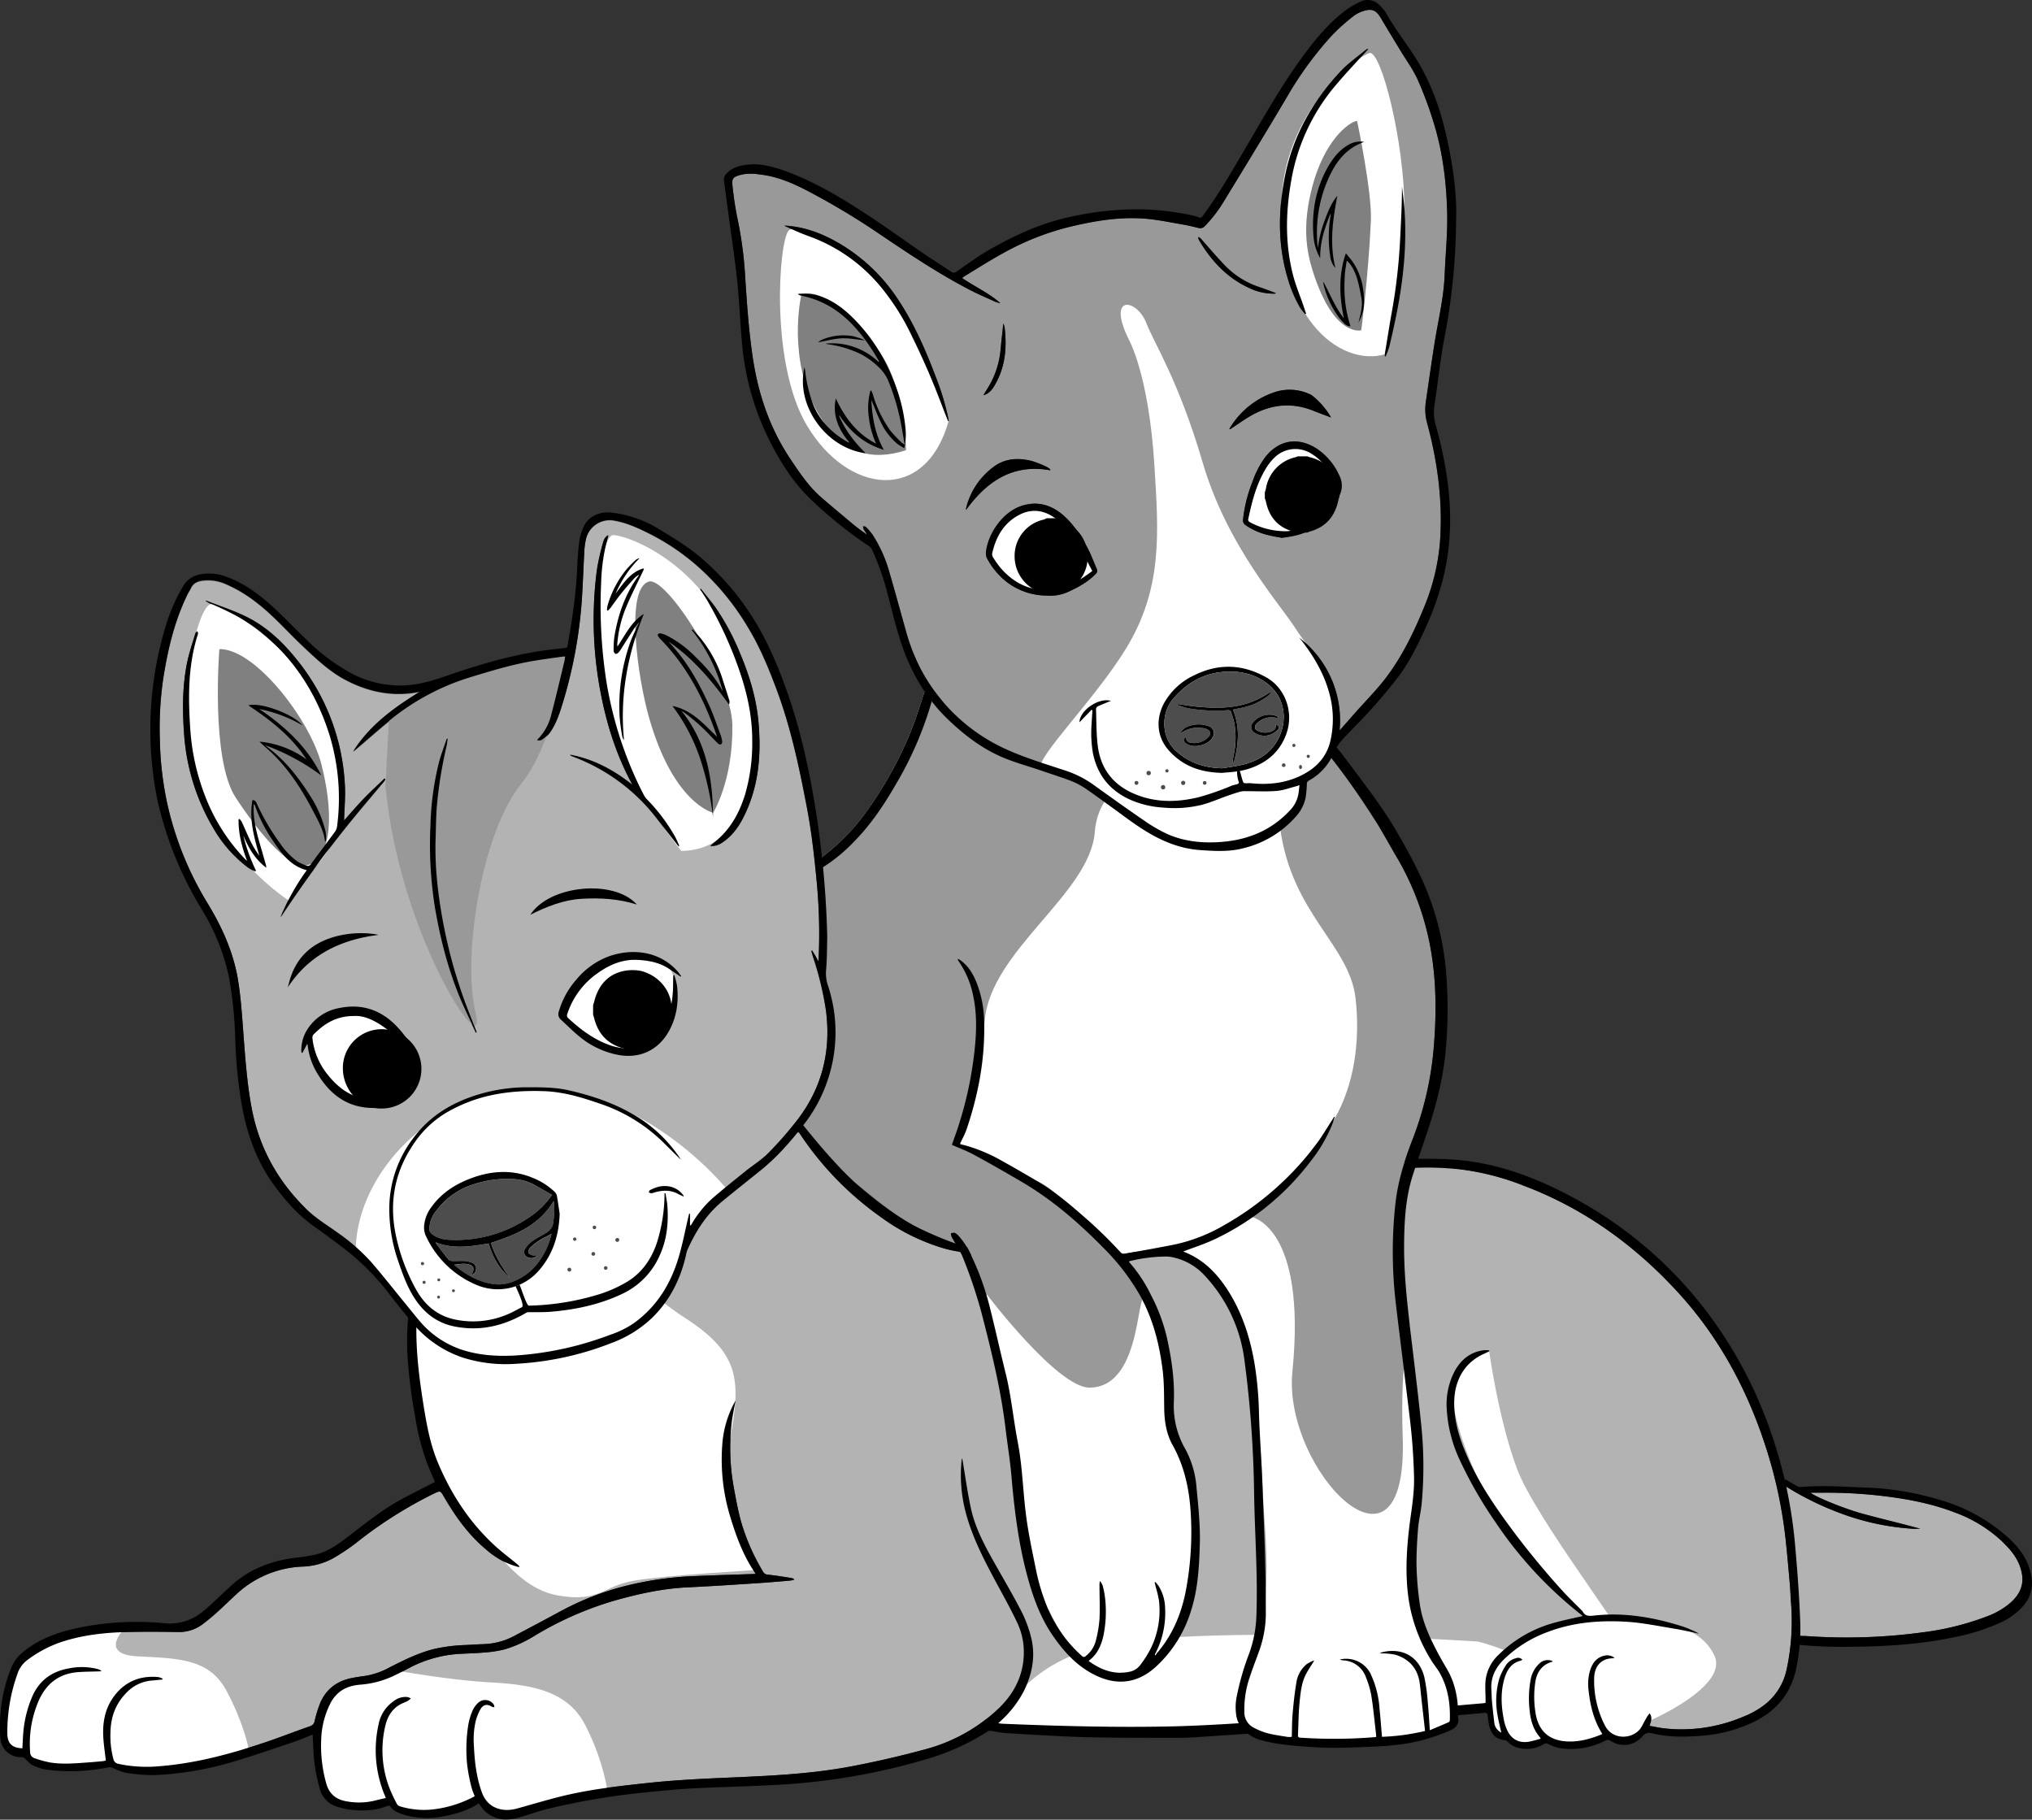 <svg xmlns="http://www.w3.org/2000/svg" viewBox="0 0 883.05 790.71"><rect x="0" y="0" width="883.05" height="790.71" fill="#333333" stroke="none"/><defs><style>.cls-1{fill:#b3b3b3;}.cls-2{fill:#fff;}.cls-3{fill:gray;}.cls-4{fill:#999;}.cls-5{fill:#4d4d4d;}</style></defs><g id="Layer_2" data-name="Layer 2"><g id="Layer_5" data-name="Layer 5"><path class="cls-1" d="M830.93,664.28a109.1,109.1,0,0,1-28.15-5.66,130.46,130.46,0,0,1-26.18-12.41c-.35-.21-.68-.44-1-.68a70,70,0,0,0,.64,11.85c1.34,10.85,2.43,21.86,4.37,32.61.87,4.8.06,16.71.34,21.58.13,2.17,1.31.55,3-.73l2.07.17a245.13,245.13,0,0,0,48.74-1.58,120.15,120.15,0,0,0,29.16-7.2,32.74,32.74,0,0,0,9.95-5.92c4.87-4.39,6.14-9.33,4-15.51-1.62-4.6-4.78-8.1-8.21-11.36a60.18,60.18,0,0,0-20.21-12.23c-9.91-3.82-20.26-5.79-30.79-7.08a206.87,206.87,0,0,0-26.21-1.49h-5.61c.81,1.19,13.59,6.72,23.23,9.32,8.09,2.19,16.26,4.09,24.42,6.34C833.31,664.3,832.11,664.37,830.93,664.28Z"/><path d="M881.71,680.83c-1.91-5.41-5.54-9.62-9.74-13.34a75.38,75.38,0,0,0-29.45-15.86,124.14,124.14,0,0,0-30.43-5.17c-10-.33-19.89-1.18-29.85-.27a2.09,2.09,0,0,1-1.11-.34c-1.4-.77-2.78-1.59-4.17-2.39l-1.12-.65c-.12.89-.21,1.8-.25,2.72.33.24.66.47,1,.68a130.46,130.46,0,0,0,26.18,12.41,109.1,109.1,0,0,0,28.15,5.66c1.18.09,2.38,0,3.57,0-8.16-2.25-16.33-4.15-24.42-6.34-9.64-2.6-22.42-8.13-23.23-9.32h5.61a206.87,206.87,0,0,1,26.21,1.49c10.53,1.29,20.88,3.26,30.79,7.08a60.18,60.18,0,0,1,20.21,12.23c3.43,3.26,6.59,6.76,8.21,11.36,2.17,6.18.9,11.12-4,15.51a32.74,32.74,0,0,1-9.95,5.92,120.15,120.15,0,0,1-29.16,7.2A245.13,245.13,0,0,1,786.06,711c-.69,0-3.17-.18-3.86-.24a19.47,19.47,0,0,1-1.09,3.9,196.88,196.88,0,0,0,24,.92c14.83-.14,29.58-1.09,44.14-4.15a88.19,88.19,0,0,0,19.86-6.26,28.54,28.54,0,0,0,10.52-7.78C883.72,692.29,883.77,686.67,881.71,680.83Z"/><path class="cls-1" d="M279.44,496.9c-13.77,6.41-26.65,14.66-39.59,22.57A349.27,349.27,0,0,0,203,544.85c-5.46,4.4-11,8.88-15.45,14.37-4,5-7.06,11.14-6.5,17.75a1.8,1.8,0,0,1-.13.89A205.14,205.14,0,0,0,184,610.37c1.38,8.66,2.94,17.27,6.37,25.42,5.64,13.35,13.38,25.3,24,35.26,3.29,3.09,6.94,5.8,10.42,8.68a3,3,0,0,1,1,1.26c-.4-.08-.81-.14-1.21-.25a34.15,34.15,0,0,1-12.95-7.09C203.81,667.21,198,659.14,193,650.5c-1.66-2.85-1.64-2.81-4.63-1.38a186.51,186.51,0,0,0-33.66,21.37,86.28,86.28,0,0,1-10.17,6.76,29.58,29.58,0,0,1-13.11,3.49,44.85,44.85,0,0,0-28.81,12.09c-2.9,2.69-5.74,5.46-8.68,8.11-1.87,1.68-3.83,3.28-5.83,4.8a16.9,16.9,0,0,1-10.76,3.43c-7.24-.11-14.48-.19-21.72,0-10,.21-19.89,1.28-29.42,4.49a53.35,53.35,0,0,0-14.23,7.61,12.11,12.11,0,0,0-4.4,6.1,74.8,74.8,0,0,0-4.39,26c.06,4.45,2.34,6.2,6.54,6.33.13-2.3.19-4.6.4-6.89a50,50,0,0,1,4-15.86c3.12-6.92,8.6-10.76,16-12a27.7,27.7,0,0,1,12.48.36,3.48,3.48,0,0,1,1.48.86,6.38,6.38,0,0,1-.73.1c-3.12.11-6.24.1-9.35.33-8.76.63-14.39,5.41-17.61,13.41a47,47,0,0,0-3.31,21.26A2.73,2.73,0,0,0,15,764a46.49,46.49,0,0,0,6.67,1.84c5.53.93,11.09.39,16.64,0,2.19-.16,4.38-.36,6.57-.57a7.12,7.12,0,0,0,1.11-.26c-.39-3.46-.91-6.78-1.1-10.11-.36-6,.62-11.92,4.09-17,4.74-6.89,11.48-9.94,19.85-9.14a7.63,7.63,0,0,1,1.83.67l-.11.4-5.07.48a17,17,0,0,0-11,5.76C50,740.8,48.09,746.53,48,753a38.42,38.42,0,0,0,1.28,11.39,2.67,2.67,0,0,0,2.19,2.07,58.64,58.64,0,0,0,17.18,1.08c16.16-1.2,31.66-5.4,46.93-10.54,6.44-2.17,12.76-4.67,19.18-6.89a2.83,2.83,0,0,0,2-2.39,52,52,0,0,1,2.52-8c2.63-5.9,7.34-9.33,13.65-10.56,2-.39,3.94-.67,5.92-.94a32.08,32.08,0,0,0,10.25-3.57c6.17-3.13,12.35-6.23,19.11-8a71.74,71.74,0,0,1,14.36-1.83c2.6-.13,5.19-.31,7.79-.39a30.21,30.21,0,0,0,13.31-3.66q10.5-5.52,20.95-11.17a122.87,122.87,0,0,1,30.88-11.33,146.47,146.47,0,0,1,26.86-3.41c8.46-.38,16.94-.61,25.41-.9l.45,0c0-.11.11-.21.09-.24-5.4-7.71-8.49-16.44-11.18-25.34a85.24,85.24,0,0,1-3.25-30.62,45.12,45.12,0,0,1,5.24-18.21c.22-.4.46-.79.53-.91-.56,3.16-1.35,6.55-1.72,10a95.33,95.33,0,0,0,1,28c.92,4.9,1.79,9.84,3.14,14.64a91.83,91.83,0,0,0,9.47,21.59,2.55,2.55,0,0,0,2.23,1.39c3.41.35,6.8.93,10.19,1.44a2.14,2.14,0,0,1,1.23.71,12.18,12.18,0,0,1-1.74.41c-4.75.4-9.48.82-14.23,1.13-10.14.65-20.28,1.34-30.42,1.81-10.67.5-21,2.76-31.21,5.61A146.31,146.31,0,0,0,232,711a52.93,52.93,0,0,1-12.66,5.7,49.66,49.66,0,0,1-8.86,1.37c-3.9.35-7.83.42-11.74.66a53.58,53.58,0,0,0-22.21,6.77c-1.93,1-3.93,2-5.91,2.93a40.94,40.94,0,0,1-14.22,3.63c-4,.39-7.61,1.57-10.39,4.61a14.4,14.4,0,0,0-2.11,2.88,37.13,37.13,0,0,0-4.32,16.57,60.27,60.27,0,0,0,2.24,19c1.29,4.39,4.12,6.79,8.61,7.59a29.37,29.37,0,0,0,13-.41c1.34-.37,2.72-.63,4.23-1-.16-.41-.32-.84-.5-1.26a51.08,51.08,0,0,1-2.67-30.6,15.84,15.84,0,0,1,6.69-10.3,8.22,8.22,0,0,1,5.84-1.72,6.36,6.36,0,0,1,1.52.61,7.31,7.31,0,0,1-1.31,1.07c-1.13.59-2.37,1-3.47,1.63-3.64,2.11-5.49,5.52-6.38,9.47a45.89,45.89,0,0,0,1.82,26.66,71.81,71.81,0,0,0,3.3,7.06,2.41,2.41,0,0,0,1.34,1,35.71,35.71,0,0,0,15.91,1.13,50.86,50.86,0,0,0,15.9-5.16c.21-.11.4-.24.66-.4A28.71,28.71,0,0,1,205,777a72.46,72.46,0,0,1-2-10.33,66.76,66.76,0,0,1,.56-17.46,27.39,27.39,0,0,1,1.82-5.94,10.11,10.11,0,0,1,2.61-3.5,4.49,4.49,0,0,1,6.63,1,2.8,2.8,0,0,1,.21,1.07,2.78,2.78,0,0,1-1-.17c-2-1.28-3.8-1.07-5,1a21.48,21.48,0,0,0-2.1,5.19,35.58,35.58,0,0,0-.78,10.85c.32,6.85,1.08,13.57,3.45,20.12,2.65,7.34,9.46,8.62,15.1,7.09,7.83-2.14,15.6-4.56,23.51-6.29,11.07-2.42,22.33-3.65,33.59-4.87,14-1.5,28.08-2,42.14-2.63,15.67-.71,31.34-1.7,46.76-4.68q15.72-3,31.2-7.2A74.7,74.7,0,0,0,428.61,747c1.88-1.47,5.76,1.26,5.21,1.78.84.09,1.4.2,2,.22,24.22,1,48.46,1.67,72.69,1.16,14.39-.31,28.76-1.3,43.13-2.26,14.08-.93,28.15-2.15,42.22-3.35,16.81-1.43,33.62-3,50.43-4.44l1.29-.16c0-.45,0-.87,0-1.29,0-2.24,2.6-1.23,2.74.36q.42,4.61,1,9.19a5.39,5.39,0,0,0,3.06,4.64c-.57-2.66,2.07-2.32,2.5-1.29,1.75,4.16,5.17,6.06,9.64,5.28,1.67-.3,3.31-.83,4.92-1.24,0-.28,0-.39,0-.43-3.07-3.39-2.86-14.71-2-10.23,1.35,7.34,5.85,11.33,13.31,11.78,5.31.32,10.31-1,15.18-3a2.78,2.78,0,0,0,.42-.28c-3.75-5.91,21.14-5.35,20.57-3.48,1.94.33,3.8.73,5.68,1a68.27,68.27,0,0,0,34.76-4.89,37.48,37.48,0,0,0,9.79-5.51,26.17,26.17,0,0,0,9.17-14.53,99.81,99.81,0,0,0,2-30c-.18-2.6-.26-5.2-.49-7.79-.58-6.56-1.15-13.14-1.86-19.69a201.45,201.45,0,0,0-9.57-42.77c-8.14-24.09-20.27-45.9-37.58-64.67-18.7-20.27-40.54-36-66.46-45.83a113,113,0,0,0-25.31-6.84c-6.3-.81-11.1-2.78-17.44-2.68-.33.69-4.6-.27-5.62-.51-.47-.11-11.23-1.38-13.87-1.7-6.13,0-21.56-2.74-27.24,0s-22.54,21.84-29.14,25.21c-14.1,7.19-29.27,14.57-45.07,15.52-14.65.89-21,3.68-35.57,5.14-12.8,1.28-34.46-1.48-46.72-5.59a57.35,57.35,0,0,1-7.33-1.72,88.73,88.73,0,0,1-26-13.09,137.49,137.49,0,0,1-34.79-35.54,1.86,1.86,0,0,1-.36-.52c-.16-.23-.33-.46-.48-.7-.42-.13-.84-.23-1.26-.33a44.91,44.91,0,0,0-6.57-.87c-5-.39-10-.39-14.95-.63-7.73-.38-15.49-.83-23.21-.07a53.23,53.23,0,0,0-11.39,2.27A97,97,0,0,0,279.44,496.9Z"/><path class="cls-2" d="M217.37,498.15S177.18,561,178.9,583.6c1.48,19.53,4.56,54.4,21.45,72.85,13.79,15.07,24.26,33.82,42.3,36.88s19.15-4.1,32.9-6.47,52.81-4.6,52.81-4.6-16.52-27.85-10.89-58.15c4.67-25.14,3.46-36.52-20.28-51.75C270.3,555.11,217.37,498.15,217.37,498.15Z"/><path class="cls-2" d="M54.9,706.84s-13,12,4.92,12.91,31.14.94,38.68,15.09,9.44,24.71,9.44,24.71S82.88,769,71.33,769.48c-6.77.29-16.82-2.16-26.22-2.73-8.13-.48-15.48,1.55-22.8,1C11.5,767,2.46,757.35,2.46,757.35S-2.89,725.81,18.22,715C32.44,707.73,54.9,706.84,54.9,706.84Z"/><path class="cls-2" d="M171.63,725.81s23.7,4.31,41.63,5.26S246.4,734.84,254,749a101,101,0,0,1,9.8,27.94s-47.06,20.8-55.91,4.8c0,0-15.21,7.58-25.19,7.15A23.22,23.22,0,0,1,168,783.09c-19.07,7.62-27.68-4-27.68-4s-10.11-41,9.67-47.32C165.21,726.92,171.63,725.81,171.63,725.81Z"/><path class="cls-2" d="M681.37,705.48a97.18,97.18,0,0,1,26.07-1.87c14.79.89,31.36,2.52,37.59,15.82s-27.49,28-27.49,28S705.2,764,699.25,753.14c0,0-8.84,5.22-17.08,4.81-7.66-.38-10-2.43-10-2.43-15.74,7.16-23.24-4.66-23.24-4.66s-8-18.31,3.83-31.08C660.52,711.38,681.37,705.48,681.37,705.48Z"/><path class="cls-2" d="M429.79,749.73s4.48-4.53,10.22-11.23c8.19-9.56,22-22.66,54.81-25.86,55.83-5.45,147.4.67,147.4.67a91.37,91.37,0,0,1,12.26,4.08l4.76,24.17s-84.76,9.19-111,9.53S429.79,749.73,429.79,749.73Z"/><path class="cls-2" d="M647.1,586.74s4,29.7,12.14,51.49,49.63,74.6,47.66,77.38-50-36.53-67.74-80.26c-7.59-18.74-8.52-28.28-7.15-34.38C633.73,593.3,647.1,586.74,647.1,586.74Z"/><path d="M418.19,633.89c1.21,7.09,2.19,14.23,3.68,21.26,1.83,8.66,6,16.39,10.33,24.05,3.68,6.55,7.5,13,11,19.71A52.59,52.59,0,0,1,448.43,713c1.45,7.44,0,14.38-3.13,21.1A46,46,0,0,1,435,747.71l-1.18,1.11c.84.09,1.4.2,2,.22,24.22,1,48.46,1.67,72.69,1.16,14.39-.31,28.76-1.3,43.13-2.26,14.08-.93,28.15-2.15,42.22-3.35,16.81-1.43,33.62-3,50.43-4.44l1.29-.16c0-.45,0-.87,0-1.29,0-2.24-.14-4.48-.1-6.72a17.9,17.9,0,0,1,5.74-12.88,54.67,54.67,0,0,1,23.92-13.86c4.14-1.19,8.39-2,12.61-3a2.63,2.63,0,0,0-.37-.4A175.34,175.34,0,0,1,649.59,661a182.69,182.69,0,0,1-15.09-26.29,60.08,60.08,0,0,1-5.79-22.39A31.14,31.14,0,0,1,632,596.13c2.66-5.07,6.7-8.51,12.56-9.38a18.36,18.36,0,0,1,2.57,0l.11.41c-.68.33-1.36.66-2.05,1a21.31,21.31,0,0,0-7.83,5.61c-3.92,4.62-5.39,10.12-5.41,16,0,7.74,2.2,15,5.19,22,5,11.83,12.16,22.37,19.77,32.65a349.56,349.56,0,0,0,22.24,27c2.64,2.9,5.49,5.6,8.24,8.39a1.84,1.84,0,0,1,.4.44c1,2,2.6,2,4.58,1.82,13.46-1.57,26.46.72,39.23,4.82a49.09,49.09,0,0,1,6.8,3c-3.51-.72-7-1.55-10.52-2.12-7-1.14-14-2.63-21.11-3.06-11.56-.69-23.07.23-34,4.38a53.64,53.64,0,0,0-19.38,12.15c-3.6,3.61-5.65,7.79-5.28,13,.12,1.59.1,3.2.24,4.79q.42,4.61,1,9.19a5.39,5.39,0,0,0,3.06,4.64c-.57-2.66-1.28-5.31-1.69-8a34.63,34.63,0,0,1,.84-15.45,26,26,0,0,1,2.9-5.86,7.2,7.2,0,0,1,4.39-3,2.34,2.34,0,0,1,2.72.69,3.13,3.13,0,0,1-.72.38c-4,1-5.87,3.91-7,7.54-1.92,6.39-1.47,12.81-.09,19.22a18,18,0,0,0,1.11,3.16c1.75,4.16,5.17,6.06,9.64,5.28,1.67-.3,3.31-.83,4.92-1.24,0-.28,0-.39,0-.43-3.07-3.39-4.27-7.48-4.7-11.94a45.16,45.16,0,0,1,.52-13.73,12.51,12.51,0,0,1,3.53-6.42,5.2,5.2,0,0,1,5.95-1.24c-.06.09-.1.24-.17.26-4.68,1.36-6.85,4.78-7.43,9.34a43.36,43.36,0,0,0,.27,13.5c1.35,7.34,5.85,11.33,13.31,11.78,5.31.32,10.31-1,15.18-3a2.78,2.78,0,0,0,.42-.28c-3.75-5.91-5.32-12.49-6-19.31a20.47,20.47,0,0,1,.79-8.55c1.06-3.12,2.94-5.5,6.4-6.17a5.21,5.21,0,0,1,4.13,1,2.62,2.62,0,0,1-.62.2c-4.79,0-8.09,3-8.24,8.62a42.77,42.77,0,0,0,4,19.19c.18.4.41.78.6,1.18,3.35,7.14,13.21,6.25,16.2.44.73-1.42,1.51-2.82,2.31-4.21a12.39,12.39,0,0,1,1-1.29c1.4,1.89.54,3.58,0,5.45,1.94.33,3.8.73,5.68,1a68.27,68.27,0,0,0,34.76-4.89,37.48,37.48,0,0,0,9.79-5.51,26.17,26.17,0,0,0,9.17-14.53,99.81,99.81,0,0,0,2-30c-.18-2.6-.26-5.2-.49-7.79-.58-6.56-1.15-13.14-1.86-19.69a201.45,201.45,0,0,0-9.57-42.77c-8.14-24.09-20.27-45.9-37.58-64.67-18.7-20.27-40.54-36-66.46-45.83a113,113,0,0,0-25.31-6.84,130.12,130.12,0,0,0-25.27-.81l-1.7.11c.43-1.34.77-2.56,1.25-3.72.11-.27.72-.47,1.1-.47,5.79,0,11.6-.09,17.38.2,19.44,1,37.24,7.63,54.11,16.76a179.23,179.23,0,0,1,66.27,61.6c12,18.67,20.18,39,25.38,60.59a206.68,206.68,0,0,1,4.74,30.67c.87,10,1.61,19.94,2,29.92a83.42,83.42,0,0,1-2,23.12c-2.48,10-8.57,17-17.6,21.56a63.17,63.17,0,0,1-23.27,6.27c-7.08.57-14.18.67-21.12-1-2.08-.51-3.28-.3-4.65,1.42A10.42,10.42,0,0,1,700,756.49a2.14,2.14,0,0,0-2.47-.08,32.47,32.47,0,0,1-19.68,3.23,22,22,0,0,1-5-1.81,1.76,1.76,0,0,0-1.85,0,14.53,14.53,0,0,1-11.33,1.64,9.21,9.21,0,0,1-4.48-2.66,1.82,1.82,0,0,0-1-.63c-4.49-.31-6.26-3-7-6.23a32.4,32.4,0,0,1-.7-4.5c-.1-1-.46-1.24-1.44-1.15-8.52.8-17.05,1.5-25.57,2.32-15.53,1.49-31,3.22-46.57,4.51-16.62,1.39-33.27,2.4-49.91,3.53-3.58.25-7.18.49-10.77.49-13.48,0-27,.05-40.43-.29-11.51-.3-23-1.1-34.5-1.76-2.26-.13-4.5-.66-6.76-1a2,2,0,0,0-1.21.21,102.83,102.83,0,0,1-26.8,12.13,279.91,279.91,0,0,1-62.36,11c-12.89.79-25.82,1-38.71,1.65-7.47.39-14.91,1.18-22.35,1.91a315.46,315.46,0,0,0-40.19,6.8c-3.34.77-6.61,1.9-9.89,2.93-3.13,1-6.25,2-9.59,1.9a13.18,13.18,0,0,1-10.68-6c-.23-.32-.44-.65-.71-1-4.67,3.1-9.93,4.62-15.31,5.64a35,35,0,0,1-17.9-.93c-2-.69-4.06-1.49-5.29-3.5-.12-.2-.8-.25-1.12-.12-5.12,2.08-10.46,2.28-15.83,1.69a31.35,31.35,0,0,1-6.75-1.56,10.84,10.84,0,0,1-6.89-7.6,70.52,70.52,0,0,1-2.76-17c-.11-2.15-.21-4.29-.32-6.51-2.56,1-5.05,2.11-7.61,3-8.79,2.94-17.56,6-26.44,8.65a140.77,140.77,0,0,1-34.43,5.94,68.07,68.07,0,0,1-12.64-1c-2.11-.31-4.09-1.5-6.14-2.24A2.93,2.93,0,0,0,47,768a82.28,82.28,0,0,1-26.61,1,21.16,21.16,0,0,1-6.14-1.91c-1.34-.64-2.34-2-3.53-3a1.94,1.94,0,0,0-1.13-.53,8.85,8.85,0,0,1-9.44-8.26,68.88,68.88,0,0,1,4.75-30.67,17.39,17.39,0,0,1,5.71-7.23c7.22-5.76,15.68-8.48,24.55-10.28a125.39,125.39,0,0,1,36.31-1.75c7.21.64,12.93-1.67,18.07-6.24,3.64-3.24,7.16-6.63,10.74-9.94,8.15-7.52,18-11.16,28.81-12.38a69.9,69.9,0,0,0,8-1.28c6.18-1.45,11-5.37,15.89-9.13,7-5.38,13.88-10.84,21.66-15,4.78-2.57,9.65-5,14.37-7.42-1.18-2.83-2.54-5.81-3.67-8.87a103.3,103.3,0,0,1-4.76-18.57,230.51,230.51,0,0,1-3.54-28.19A120.78,120.78,0,0,1,177.6,570c1.15,1.09,2.24,2.1,3.29,3.14.13.13.12.45.12.68-.43,12.3,1.08,24.43,3,36.54,1.38,8.66,2.94,17.27,6.37,25.42,5.64,13.35,13.38,25.3,24,35.26,3.29,3.09,6.94,5.8,10.42,8.68a3,3,0,0,1,1,1.26c-.4-.08-.81-.14-1.21-.25a34.15,34.15,0,0,1-12.95-7.09C203.81,667.21,198,659.14,193,650.5c-1.66-2.85-1.64-2.81-4.63-1.38a186.51,186.51,0,0,0-33.66,21.37,86.28,86.28,0,0,1-10.17,6.76,29.58,29.58,0,0,1-13.11,3.49,44.85,44.85,0,0,0-28.81,12.09c-2.9,2.69-5.74,5.46-8.68,8.11-1.87,1.68-3.83,3.28-5.83,4.8a16.9,16.9,0,0,1-10.76,3.43c-7.24-.11-14.48-.19-21.72,0-10,.21-19.89,1.28-29.42,4.49a53.35,53.35,0,0,0-14.23,7.61,12.11,12.11,0,0,0-4.4,6.1,74.8,74.8,0,0,0-4.39,26c.06,4.45,2.34,6.2,6.54,6.33.13-2.3.19-4.6.4-6.89a50,50,0,0,1,4-15.86c3.12-6.92,8.6-10.76,16-12a27.7,27.7,0,0,1,12.48.36,3.48,3.48,0,0,1,1.48.86,6.38,6.38,0,0,1-.73.1c-3.12.11-6.24.1-9.35.33-8.76.63-14.39,5.41-17.61,13.41a47,47,0,0,0-3.31,21.26A2.73,2.73,0,0,0,15,764a46.49,46.49,0,0,0,6.67,1.84c5.53.93,11.09.39,16.64,0,2.19-.16,4.38-.36,6.57-.57a7.12,7.12,0,0,0,1.11-.26c-.39-3.46-.91-6.78-1.1-10.11-.36-6,.62-11.92,4.09-17,4.74-6.89,11.48-9.94,19.85-9.14a7.63,7.63,0,0,1,1.83.67l-.11.4-5.07.48a17,17,0,0,0-11,5.76C50,740.8,48.09,746.53,48,753a38.42,38.42,0,0,0,1.28,11.39,2.67,2.67,0,0,0,2.19,2.07,58.64,58.64,0,0,0,17.18,1.08c16.16-1.2,31.66-5.4,46.93-10.54,6.44-2.17,12.76-4.67,19.18-6.89a2.83,2.83,0,0,0,2-2.39,52,52,0,0,1,2.52-8c2.63-5.9,7.34-9.33,13.65-10.56,2-.39,3.94-.67,5.92-.94a32.08,32.08,0,0,0,10.25-3.57c6.17-3.13,12.35-6.23,19.11-8a71.74,71.74,0,0,1,14.36-1.83c2.6-.13,5.19-.31,7.79-.39a30.21,30.21,0,0,0,13.31-3.66q10.5-5.52,20.95-11.17a122.87,122.87,0,0,1,30.88-11.33,146.47,146.47,0,0,1,26.86-3.41c8.46-.38,16.94-.61,25.41-.9l.45,0c0-.11.11-.21.09-.24-5.4-7.71-8.49-16.44-11.18-25.34a85.24,85.24,0,0,1-3.25-30.62,45.12,45.12,0,0,1,5.24-18.21c.22-.4.46-.79.53-.91-.56,3.16-1.35,6.55-1.72,10a95.33,95.33,0,0,0,1,28c.92,4.9,1.79,9.84,3.14,14.64a91.83,91.83,0,0,0,9.47,21.59,2.55,2.55,0,0,0,2.23,1.39c3.41.35,6.8.93,10.19,1.44a2.14,2.14,0,0,1,1.23.71,12.18,12.18,0,0,1-1.74.41c-4.75.4-9.48.82-14.23,1.13-10.14.65-20.28,1.34-30.42,1.81-10.67.5-21,2.76-31.21,5.61A146.31,146.31,0,0,0,232,711a52.93,52.93,0,0,1-12.66,5.7,49.66,49.66,0,0,1-8.86,1.37c-3.9.35-7.83.42-11.74.66a53.58,53.58,0,0,0-22.21,6.77c-1.93,1-3.93,2-5.91,2.93a40.94,40.94,0,0,1-14.22,3.63c-4,.39-7.61,1.57-10.39,4.61a14.4,14.4,0,0,0-2.11,2.88,37.13,37.13,0,0,0-4.32,16.57,60.27,60.27,0,0,0,2.24,19c1.29,4.39,4.12,6.79,8.61,7.59a29.37,29.37,0,0,0,13-.41c1.34-.37,2.72-.63,4.23-1-.16-.41-.32-.84-.5-1.26a51.08,51.08,0,0,1-2.67-30.6,15.84,15.84,0,0,1,6.69-10.3,8.22,8.22,0,0,1,5.84-1.72,6.36,6.36,0,0,1,1.52.61,7.31,7.31,0,0,1-1.31,1.07c-1.13.59-2.37,1-3.47,1.63-3.64,2.11-5.49,5.52-6.38,9.47a45.89,45.89,0,0,0,1.82,26.66,71.81,71.81,0,0,0,3.3,7.06,2.41,2.41,0,0,0,1.34,1,35.71,35.71,0,0,0,15.91,1.13,50.86,50.86,0,0,0,15.9-5.16c.21-.11.4-.24.66-.4A28.71,28.71,0,0,1,205,777a72.46,72.46,0,0,1-2-10.33,66.76,66.76,0,0,1,.56-17.46,27.39,27.39,0,0,1,1.82-5.94,10.11,10.11,0,0,1,2.61-3.5,4.49,4.49,0,0,1,6.63,1,2.8,2.8,0,0,1,.21,1.07,2.78,2.78,0,0,1-1-.17c-2-1.28-3.8-1.07-5,1a21.48,21.48,0,0,0-2.1,5.19,35.58,35.58,0,0,0-.78,10.85c.32,6.85,1.08,13.57,3.45,20.12,2.65,7.34,9.46,8.63,15.1,7.09,7.83-2.14,15.6-4.56,23.51-6.29,11.07-2.42,22.33-3.65,33.59-4.87,14-1.5,28.08-2,42.14-2.63,15.67-.71,31.34-1.7,46.76-4.68q15.72-3,31.2-7.2a73.45,73.45,0,0,0,32.39-18c7.74-7.46,11.69-16.69,10.68-27.55A30.07,30.07,0,0,0,442,705c-2.93-6.21-6.32-12.2-9.57-18.26-4.77-8.89-9.38-17.85-12.22-27.59a63.89,63.89,0,0,1-2.36-24.21c0-.38.11-.75.17-1.12Z"/><path d="M421.26,544.25a45.76,45.76,0,0,1-12.32-2.17,88.73,88.73,0,0,1-26-13.09,137.61,137.61,0,0,1-35.82-37,4.08,4.08,0,0,1-.84-1.57,2.78,2.78,0,0,1,.47-1.8,1.17,1.17,0,0,1,1.81,0,16.92,16.92,0,0,1,1.92,2c6.76,8.17,13.54,16.31,21.39,23.49,12.79,11.7,27.13,20.8,43.73,26.11,1,.33,2,.69,3.07,1C420.65,541.81,420.71,541.87,421.26,544.25Z"/><path class="cls-1" d="M245.62,285.43c-.12.7-.18,1.24-.31,1.77-1.9,7.8-3.69,15.64-5.75,23.4a22.62,22.62,0,0,1-6.11,11l.08.33c.6-.07,1.36.06,1.79-.25a14.55,14.55,0,0,0,3.4-2.93c2.61-3.51,4.06-7.61,5.36-11.73a200.62,200.62,0,0,0,8.78-46.83c.46-7,.67-14,1.07-21a29.77,29.77,0,0,1,.78-5.22,10.65,10.65,0,0,1,11.7-7.77c5.44.86,10.42,3.1,15.29,5.52a100,100,0,0,1,21.09,14.09A111.54,111.54,0,0,1,325.22,273c5.11,8.47,8.84,17.54,12.28,26.77,6.17,16.53,9.79,33.69,13.09,51,2.06,10.77,3.27,21.66,4.31,32.57a235.08,235.08,0,0,1,.81,33.67c0,.19,0,.37-.11.88-.55-1-.94-1.76-1.37-2.49s-.9-1.46-1.36-2.19l-.3.14c.27.94.52,1.89.82,2.82a137.73,137.73,0,0,1,5.48,22.72c2.36,17.57-1.48,33.67-12.31,47.82a157,157,0,0,1-12.79,14.61c-2.92,3-6.57,5.2-9.84,7.83-4.8,3.86-9.63,7.69-14.28,11.72a46.2,46.2,0,0,0-9.1,11.24,5.39,5.39,0,0,1-.33.5s-.14.06-.4.17v-5.1l-.38-.06c-.1.43-.2.85-.31,1.28-1.4,5.91-2.53,11.9-4.26,17.72-3.48,11.68-9.63,21.63-19.79,28.81A42.36,42.36,0,0,1,265,580.27a141.26,141.26,0,0,1-40.76,8.91c-8.15.47-16.24,0-24.06-2.73a41,41,0,0,1-18.07-12.62c-2.27-2.69-4.45-5.45-6.68-8.17-4.69-5.72-9.25-11.55-14.09-17.13a85.71,85.71,0,0,0-14.92-12.95c-4.54-3.27-9.35-6.18-13.37-10.14-12.25-12.07-20.28-26.38-23.57-43.36-2-10.49-2.78-21.08-3.6-31.69-.62-8.08-1.1-16.22-2.38-24.21-2-12.28-7.09-23.48-13.54-34a141.78,141.78,0,0,1-17.47-43.8,144,144,0,0,1-3-26.65,147.61,147.61,0,0,1,1.64-27.87c2-12.32,4.91-24.39,10.47-35.67.42-.86,1-1.65,1.39-2.52.93-2.05,2.66-2.88,4.73-3.22a18.93,18.93,0,0,1,10.87,1.68c7.89,3.44,14.54,8.67,20.69,14.57,4.32,4.16,8.41,8.56,12.79,12.65,5.61,5.25,11.2,10.58,18.07,14.2,9.75,5.13,20.07,7.34,31.08,5.38.24-.05.47-.08.71-.11a2.16,2.16,0,0,1,.34.1c-11.22,6.91-21.67,14.49-28.78,25.83l.91-.77c5-4.22,9.85-8.55,14.9-12.66a103.27,103.27,0,0,1,35.21-18.83c8.92-2.73,17.82-5.46,27-7,4.17-.72,8.38-1.26,12.58-1.87C244.52,285.51,245,285.49,245.62,285.43ZM121.91,398.68c.27-.37.54-.74.8-1.12,9.67-14.52,19.91-28.62,31-42.12,4.29-5.22,8.68-10.36,13-15.54.29-.36.54-.76.81-1.14l-.4-.33c-3,2.9-6.12,5.72-9,8.73s-5.65,6.25-8.56,9.5v-.6c.14-4.79.6-9.6.36-14.38a93.86,93.86,0,0,0-21.12-55.18c-6.1-7.59-13.14-14.19-21.94-18.48-5.52-2.69-11.41-4.6-17.13-6.85a1.27,1.27,0,0,0-.39,0,13.08,13.08,0,0,0,2.53,1.39c7.65,3.33,15.13,7,21.64,12.26,14.38,11.72,23.94,26.71,29.55,44.26a94.31,94.31,0,0,1,3.42,40.21,5.3,5.3,0,0,1-1,2.39q-5.23,7.17-10.61,14.23a1.45,1.45,0,0,1-1.24.48,20.41,20.41,0,0,1-4.35-1.9,30.85,30.85,0,0,1-7.53-7.84,97.59,97.59,0,0,1-10.16-17.36c-.33-.72-.64-1.47-1.89-1.49-1.52,8.38.74,16.24,3,24.15a41.81,41.81,0,0,1-3.37-5.36c-1.53-3.07-2.85-6.25-4.29-9.37a7.18,7.18,0,0,0-1-1.26l-.37.21c-.08,6.17,1.42,12,3.7,18-.35-.29-.51-.39-.64-.52a81.67,81.67,0,0,1-17.94-28.53,97.46,97.46,0,0,1-6.09-27.66c-1-14.12-1.11-28.14,3.3-41.82.12-.36-.13-.84-.21-1.26-.31.3-.8.55-.9.91-1.27,4.33-2.77,8.62-3.65,13-2,10.06-2,20.26-1.27,30.47a92.72,92.72,0,0,0,12.86,41.42A57.19,57.19,0,0,0,107.69,377a28.85,28.85,0,0,0,3.21,1.82l.32-.36a76.54,76.54,0,0,1-5.51-15.25c2.31,5.32,5.05,10.31,10,14a7.82,7.82,0,0,0-.16-1.17c-.77-2.73-1.54-5.46-2.35-8.18-1.66-5.61-3.18-11.24-3-17.17,0-.36,0-.71,0-1.07a1,1,0,0,1,.58.61,64.87,64.87,0,0,0,7.12,14.23c4,5.79,7.8,11.8,15.39,13.83A99.93,99.93,0,0,0,121.91,398.68ZM289.22,518.75l-.41.06c0,.4,0,.8,0,1.2A72.4,72.4,0,0,1,285.59,540c-2.4,7.3-6.54,13.43-13.32,17.44a57,57,0,0,1-11.7,5.2,115.78,115.78,0,0,1-31.41,5,4.17,4.17,0,0,0-1.62.3c-2.37,1.14-4.65,2.5-7.08,3.5A38.28,38.28,0,0,1,198,573.63c-7.76-1.56-13.31-6.22-17.11-13a83.83,83.83,0,0,1-8.65-22.8c-3.2-14.28-1-27.66,7.13-39.92A45,45,0,0,1,194,483.64c13.16-7.73,27.56-9.85,42.53-9.28,8.26.31,16.06,2.62,23.8,5.28A71.68,71.68,0,0,1,287.6,496c2.49,2.43,4.95,4.89,7.43,7.33.28.27.59.51.89.77a61.13,61.13,0,0,0-21.39-20c-8.44-4.83-17.57-7.86-27-10-5.93-1.36-12-1.39-18-1.41a73.79,73.79,0,0,0-21.4,3.07c-11.34,3.38-21.07,9.13-28.29,18.75a50.49,50.49,0,0,0-10.64,30.72,68.92,68.92,0,0,0,3.74,22.61c2,5.79,4,11.58,7.4,16.75,4.12,6.24,9.68,10.56,17.09,12,11.24,2.25,21.65-.24,31.39-6a1.73,1.73,0,0,1,.78-.19c3.19-.06,6.4.08,9.58-.18,10.83-.89,21.32-3.08,31.24-7.79a33,33,0,0,0,16.24-16.6c3.17-6.86,3.91-14.13,3.39-21.57C289.9,522.41,289.49,520.58,289.22,518.75Zm-25-286a4.89,4.89,0,0,0-2.07,3,102.77,102.77,0,0,0-2.71,11.9,166.86,166.86,0,0,0,1.34,52.06c2.58,14,6.68,27.49,13.38,40.11.25.46.47.92.7,1.38-8.08-6.38-16.82-11.14-27-13.07,0,.19,0,.25.06.26.66.28,1.33.55,2,.81a82,82,0,0,1,35.8,26.89q4.23,5.52,8.5,11c.27.35.57.67.86,1a1,1,0,0,0,0-.79c-.55-1.2-1.06-2.42-1.68-3.58A77.81,77.81,0,0,0,281,347.41a7.69,7.69,0,0,1-1.25-1.74A166.46,166.46,0,0,1,263.5,296.2a213.85,213.85,0,0,1-2.26-42.68,82.39,82.39,0,0,1,3.05-20.35C264.32,233.08,264.26,233,264.22,232.72Zm47.42,87.66c-5.73-5.38-10.82-11.65-19.39-13.49a81,81,0,0,1,12.07,23,128.17,128.17,0,0,1,5.54,25.23c-.09-16.62-2.78-32.48-13.63-46a4.1,4.1,0,0,1,1,.53,80.85,80.85,0,0,1,11.82,10.51c1,1,2,2.14,3.12,3.15a1.3,1.3,0,0,0,1.15.26,1.28,1.28,0,0,0,.53-1.07,10.23,10.23,0,0,0-.56-2.69c-1.61-4.35-3.06-8.77-5-13-4-8.79-8.56-17.27-14.9-24.66-.94-1.1-1.91-2.18-2.87-3.27,10.64,7.29,18.81,16.93,26.28,27.39a2.85,2.85,0,0,0,.19-1.72c-.88-2.87-1.83-5.71-2.74-8.57A54.33,54.33,0,0,0,305,278.17c-1.26-1.58-2.7-3-4-4.51l-.37.28a71.8,71.8,0,0,1,13.45,26.45,1.94,1.94,0,0,1-.25-.27c-3-5.65-7.23-10.34-11.79-14.74a48.06,48.06,0,0,0-12.63-9.24,10,10,0,0,0-2.38-.76,1.52,1.52,0,0,0-1.14.45c-.13.14.1.72.29,1a8.24,8.24,0,0,0,1.07,1.29C298.93,290.13,306.26,304.67,311.64,320.38ZM304.53,256l-.3.27c1,1.58,2.08,3.13,3,4.75a169.47,169.47,0,0,1,12.29,25.72c4.38,11.44,7.42,23.13,7.35,35.5a79.87,79.87,0,0,1-3.11,23.21c-2.38,7.76-6.11,14.68-12.41,20l-2.7,2.29a8.66,8.66,0,0,0,5.66-1.82c4.53-3.14,7.38-7.6,9.64-12.48,5.85-12.57,6.84-25.9,5.64-39.45-.91-10.39-3.94-20.29-8-29.9A103.9,103.9,0,0,0,311,264.22C309,261.37,306.69,258.71,304.53,256ZM206.8,448.83l.35-.2c-1.41-3.61-2.85-7.21-4.22-10.83a215.7,215.7,0,0,1-10.13-35.71c-2.4-12.48-3.9-25-3.47-37.78.14-4.35.17-8.71.47-13.06a187.59,187.59,0,0,1,4.28-26.85c.24-1.09.34-2.21.51-3.32-.37.1-.48.25-.54.42-1.11,3.34-2.39,6.63-3.28,10a124.75,124.75,0,0,0-3.68,27.27,172.45,172.45,0,0,0,2,36.09c2.43,14,6,27.73,11.65,40.82C202.64,440.13,204.77,444.46,206.8,448.83Zm64.38-127.08c-1.9-19.13,1.58-37.22,8.68-54.81-5.42,3.41-8,9.07-11.42,14.14a3.73,3.73,0,0,1-.1-1.18,52.14,52.14,0,0,1,4-16.25c2.15-5.2,4.77-10.21,7.18-15.3.14-.3.26-.61.39-.92l-.31-.26c-5.69,1.8-8.71,6.58-12,11.05a48.19,48.19,0,0,1,10.38-15.46,3.52,3.52,0,0,0-1.72.79,47.78,47.78,0,0,0-4.09,4.21,43.5,43.5,0,0,0-8.18,15.87,9.26,9.26,0,0,0-.16,1.75l.42.15a15.73,15.73,0,0,0,1.23-1.36c1.51-2,2.92-4.11,4.5-6.07,1.82-2.27,3.76-4.45,5.71-6.62a15.71,15.71,0,0,1,2-1.57,3.74,3.74,0,0,1-.17.49c-5.8,7.88-8.88,16.86-10.48,26.39a40.26,40.26,0,0,0-.33,6.22,1.63,1.63,0,0,0,.79,1.29c.37.12,1.05-.26,1.38-.61a15.19,15.19,0,0,0,1.43-2.07c1.85-2.89,3.67-5.81,5.56-8.68a27.36,27.36,0,0,1,2-2.48c-1.33,3-2.85,5.81-3.94,8.83a83,83,0,0,0-4.61,32.44,84.13,84.13,0,0,0,1.19,8.76A4.21,4.21,0,0,0,271.18,321.75Zm-131.53,15.4c-6.07-12.35-15.75-21.29-27-28.81a59.05,59.05,0,0,1,18.73,7.09c-3.6-4.82-18.58-10.32-23.48-8.68,9.8,6.43,18.81,13.56,25.26,23.47a40.72,40.72,0,0,0-20.44-7.78c1.31,1.32,2.7,2.45,4,3.66,8,7.32,13.93,16.24,18.91,25.79,2.34,4.49,5,8.88,5.58,14.12a2.32,2.32,0,0,0,.44-1.17,17.92,17.92,0,0,0-.25-3.45,50.44,50.44,0,0,0-7.15-16.15c-4.86-7.63-10.45-14.64-17.71-20.17-.48-.36-.95-.74-1.42-1.11A95.8,95.8,0,0,1,139.65,337.15ZM297,520.1l.15-.21a4.07,4.07,0,0,0-.31-.49c-2.63-3.32-6.17-4.29-10.17-3.66a18.27,18.27,0,0,0-4.21,1.59c-.27.12-.37.62-.55.94a3.16,3.16,0,0,0,1.13.43,7,7,0,0,0,1.5-.4c3.54-1,7-1.11,10.33.78C295.59,519.47,296.33,519.76,297,520.1Z"/><path class="cls-2" d="M143.16,316c14,53.71-4.43,54.32-17.77,75.23,0,0-30.91-19.4-41.13-56.51-8.4-30.52,1.71-72.28,7.57-72.19C98.09,262.65,135.18,285.39,143.16,316Z"/><path class="cls-3" d="M139.75,332.37c6.69,26.92,2.18,40.9-5.6,43.4s-20.64-12.39-31.67-29.1-7.15-64.61-7.15-64.61C110.89,281.77,134.92,312.94,139.75,332.37Z"/><path class="cls-2" d="M320.18,283.69c18.87,52.19,2.38,86.05-24.15,86.05a181.21,181.21,0,0,1-32.28-63c-8.41-30.53-3.1-74.3,2.76-74.21C272.77,232.62,306,244.54,320.18,283.69Z"/><path class="cls-3" d="M282,311.63c-4.84-17.05-10.48-55.87,0-58.92,7.85-2.29,36,42.33,36.26,62.35.33,24.36-8.35,38.11-8.35,38.11S292.67,349.36,282,311.63Z"/><path class="cls-4" d="M547,335.1A234.41,234.41,0,0,1,497.88,334c-31.21-4-66.42-18.85-94.91-32-6.63,11.63-9.22,27.11-16.21,38.72-9.39,15.61-24.73,30-31,34.41-.86,7.14,2,17.9,2.73,20.38,2.27,13.33-3.32,25-.69,30.69,6.43,13.9,2.9,47.23-9.36,61.91,0,0,12.68,16.34,23.41,26,10,8.32,19.1,15.67,29.1,20.31,12.84,6,19.27,7.46,19.27,7.46s-.39-.7-.39-.66a48.45,48.45,0,0,1,2.38,4.44,114,114,0,0,1,7.91,22c2.46,9.69,4.59,19.45,7,29.15s3.32,19.79,5.21,29.64c2,10.21,2.24,20.59,3.5,30.86,1,8.36,2.79,16.56,4.46,24.79a88.29,88.29,0,0,0,5.24,17,58,58,0,0,0,14.76,20.47,1.08,1.08,0,0,0,1.65,0,12.3,12.3,0,0,0,4.4-6.85,51.09,51.09,0,0,0,1.55-9.32c.24-4.78,0-9.59,0-14.38a5.55,5.55,0,0,1,.26-2.06,9.3,9.3,0,0,1,1.17,2.16,39.71,39.71,0,0,1,1.09,6.11,52.59,52.59,0,0,1-.84,15.63c-1,4.24-2.64,8.06-6.27,10.69,0,.14,0,.25,0,.28,5.34,3.78,11.08,6,17.78,4.57a7.86,7.86,0,0,0,4.76-3.24,45.31,45.31,0,0,0,4.39-7,37.4,37.4,0,0,0,3.51-20.67,49.6,49.6,0,0,0-1.37-5.82l-.51-2.07.31-.2a15.42,15.42,0,0,1,4.24,11.38,38.4,38.4,0,0,1-4.31,19.81c-.07.13-.11.28-.17.42l.31.3a6.2,6.2,0,0,1,.51-.87c6.92-8,10.84-17.42,12.76-27.78a137.14,137.14,0,0,0,2.05-32.86c-.57-10.1-2.54-19.84-7.35-28.89a35.64,35.64,0,0,1-4.18-15.8c-.14-5.83.05-11.71-.66-17.47-1.39-11.37-4.14-22.37-9.75-32.54-4.29-7.75-13.54-24.27-8.63-18.89.34.37,31.79-2.17,27.24-.41-.06-.12,0,0,0,.06,8.2,3.11,14.11,8.91,18.84,16.08,6.71,10.18,10.28,21.54,12.25,33.52a138.76,138.76,0,0,1,1.72,19.09c.25,10.2,1.08,20.39,1.47,30.59.75,19.62,1.62,39.24,1.55,58.89a48.69,48.69,0,0,1-3.13,16c-1.37,3.93-3,7.78-4.2,11.74a43.76,43.76,0,0,0-2,14.07,7.48,7.48,0,0,0,4.15,6.94,29.42,29.42,0,0,0,6.11,2.41c2.85.73,5.8,1.11,8.72,1.59a7.81,7.81,0,0,0,1.63-.08c.11-3.39.07-6.68.36-9.93.4-4.53.86-9.07,1.63-13.55a12.69,12.69,0,0,1,4.53-8.11,17.81,17.81,0,0,1,3.07-1.59l0,.26c-1.14,1.85-2.39,3.65-3.4,5.58-2,3.77-2.39,8-2.82,12.08-.49,4.8-.49,9.66-.72,14.49,0,.72.14,1.07,1,1.11a218.61,218.61,0,0,0,32.37-.21c.15,0,.3-.06.61-.12,0-.67-.06-1.33-.14-2-.63-5.4-1.13-10.81-2-16.18a38.55,38.55,0,0,0-2.2-7.45,11.05,11.05,0,0,0-10-7.63,4.81,4.81,0,0,1-1.46-.36,11.94,11.94,0,0,1,13.25,5.92,42.17,42.17,0,0,1,4,15.24c.41,4.09.72,8.19,1.08,12.42a93.34,93.34,0,0,0,18.72-2.53c-.47-4.16-.92-8.24-1.39-12.31-.34-3-.6-6-1-8.93-1-6.11-4.59-10-10.37-11.85a27.13,27.13,0,0,0-5.67-.62,2.79,2.79,0,0,1-1.21-.17,14.28,14.28,0,0,1,1.41-.43c8.78-1.92,15.79,2.25,17.93,11a79.09,79.09,0,0,1,1.49,10.91c.39,3.88.58,7.79.89,12.06,2.88-1.21,5.63-2.35,8.35-3.56.21-.09.33-.6.34-.92.24-7.08-.82-13.91-4.27-20.18-1.15-2.09-2.76-3.92-4-6A69.88,69.88,0,0,1,612,693.87c-1.31-10-.78-20,.39-29.91.86-7.22,2.24-14.37,2.12-21.7a262.34,262.34,0,0,0-1.91-26.44c-1.94-16.4-4.06-32.78-6-49.19a190.93,190.93,0,0,1-.24-43.21c1.06-9.75,3.91-19,7.42-28.06a140.19,140.19,0,0,0,9.07-37.66c1.43-15.47,1.56-31-1.3-46.34a119.93,119.93,0,0,0-15.38-40.24c-2.88-4.8-2.84-10.71-5.84-15.43-5.71-9-15-22.49-21.52-30.87-3.27.2-6.12,6.89-8.88,7.35C562.35,333.43,554.67,334.45,547,335.1Z"/><path class="cls-2" d="M153.59,441.49c4.52-.36,8.92,1.79,13.07,4.69a53.24,53.24,0,0,1,9.75,8.85c1.44,1.66,2.94,3.28,4.37,5a1.38,1.38,0,0,1,.35,1,24.78,24.78,0,0,1-6.4,12c-4,4-9,5.28-14.55,4.7C152.57,477,147,472.82,142.4,467a30.13,30.13,0,0,1-6.65-15.93,2.11,2.11,0,0,1,.43-1.52C140.77,444.93,146,441.52,153.59,441.49Z"/><path d="M133.5,453.65l-2.09,3.89-.44-.19a17.05,17.05,0,0,1,1.56-8.17A20.71,20.71,0,0,1,147.62,438c9.92-2,18.3,1,25.17,8.39a49.09,49.09,0,0,1,9.57,15,3.33,3.33,0,0,1,.21,1.84A24.42,24.42,0,0,1,175.22,477a17.77,17.77,0,0,1-11.64,4.44c-11.55.43-19.73-5.12-25.5-14.72a29.83,29.83,0,0,1-4.35-12.35A4.14,4.14,0,0,0,133.5,453.65Zm20.09-12.16c-7.59,0-12.82,3.44-17.41,8.1a2.11,2.11,0,0,0-.43,1.52A30.13,30.13,0,0,0,142.4,467c4.59,5.78,10.17,9.91,17.78,10.7,5.57.58,10.54-.72,14.55-4.7a24.78,24.78,0,0,0,6.4-12,1.38,1.38,0,0,0-.35-1c-1.43-1.67-2.93-3.29-4.37-5a53.24,53.24,0,0,0-9.75-8.85C162.51,443.28,158.11,441.13,153.59,441.49Z"/><path d="M276.77,393.05c-8-2.52-15.86-2.93-23.85-2.5s-15.35,3.39-22.46,6.94C238.8,384.62,266.73,381.87,276.77,393.05Z"/><path d="M125.05,429.06c.28-1,.51-1.93.77-2.83C129,415,136.75,408.9,147.73,406.48a43,43,0,0,1,15.14-.56l1.18.2a1,1,0,0,1,.28.14C148.1,408.33,134.42,414.79,125.05,429.06Z"/><path class="cls-2" d="M556.24,359.26c4.93,38,30.32,51.24,32.87,74.73.85,7.76,3.95,40-17.25,63.37-4.11,4.53-12.94,21.62-24.62,27.27-9,4.36-10.75,8.19-22.72,13.27-12.78,5.42-18.29,3.61-36,6.91-7.68,1.43-24-24.56-36.43-30.94-10.35-5.31-33.56-14.87-34.7-16.81-2.5-4.27,8.47-27.58,10.52-53.35,2.44-30.75,45.83-55.27,47.87-82.23C478.78,321.51,551.72,324.44,556.24,359.26Z"/><path class="cls-2" d="M428.61,562.17s31,41,44.95,40.81c24.34-.28,19.59-48.38,25.17-37.76,8.42,16,5.52,35.57,9.7,55.15,1.82,8.5,11.25,22.71,11.15,22.44,0,0,.93,36.4-5.53,60.63-6.31,23.68-27,23.37-27,23.37C471.26,734,455.53,699,455.53,699c0,6.07-7.39-14.08-10.93-33.21C440.67,644.55,428.61,562.17,428.61,562.17Z"/><path class="cls-2" d="M514.31,543.82c2.4-2,13.58-5.37,29.32-15.09,0,0,24.38,3.81,18,67.39-4.29,42.56,50.59,99.06,47.93,27.66-1.16-31.13,3.06-48.32,3.06-48.32s4.16,39.48,4.09,55.63-6.16,60.45-1.79,70.22,13.79,26.46,16.58,38.29c2.63,11.15-2.17,17-39.05,18.37-36,1.34-61.5.88-51.83-22.45,14.25-34.37,8.92-67.42,8.2-86.8-2.3-62-16.06-86.55-16.06-86.55Z"/><path class="cls-2" d="M405.05,304.19a153.4,153.4,0,0,1-15.71,36.58c-5.35,9.27-11.28,18.12-18.93,25.7A69.6,69.6,0,0,1,356,377.89l-.88.49a30.57,30.57,0,0,1-.53-3.21,1.66,1.66,0,0,1,.65-1.21,93,93,0,0,0,22.54-23A169.12,169.12,0,0,0,396,317.37c2.23-5.55,3.91-11.32,5.84-17,.14-.4.26-.81.44-1.35,1,1.39,2,2.62,2.92,3.92C405.33,303.22,405.16,303.79,405.05,304.19Z"/><path d="M571,721.81c-1.14,1.86-2.39,3.66-3.4,5.58-2,3.77-2.39,8-2.82,12.09-.49,4.8-.49,9.65-.72,14.48,0,.73.14,1.08,1,1.12a218.61,218.61,0,0,0,32.37-.22,5.91,5.91,0,0,0,.61-.11c0-.68-.06-1.34-.14-2-.63-5.4-1.13-10.82-2-16.19a38.76,38.76,0,0,0-2.2-7.45,11,11,0,0,0-10-7.62,4.83,4.83,0,0,1-1.46-.37,11.93,11.93,0,0,1,13.25,5.93,42.12,42.12,0,0,1,4,15.23c.41,4.1.72,8.2,1.08,12.43a94.08,94.08,0,0,0,18.72-2.54c-.47-4.16-.92-8.23-1.39-12.31-.34-3-.6-6-1-8.93-1-6.11-4.59-10-10.37-11.85a27.13,27.13,0,0,0-5.67-.61,2.81,2.81,0,0,1-1.21-.18c.47-.14.93-.33,1.41-.43,8.78-1.91,15.79,2.26,17.93,11a79.51,79.51,0,0,1,1.49,10.91c.39,3.89.58,7.79.89,12.07,2.88-1.22,5.63-2.36,8.35-3.56.21-.1.33-.61.34-.93.24-7.07-.82-13.9-4.27-20.18-1.15-2.08-2.76-3.91-4-6A69.94,69.94,0,0,1,612,693.84c-1.31-10-.78-20,.39-29.92.86-7.22,2.24-14.37,2.12-21.7a262.15,262.15,0,0,0-1.91-26.43c-1.94-16.41-4.06-32.79-6-49.19a191,191,0,0,1-.24-43.22c1-9.52,3.78-18.53,7.18-27.42a145.3,145.3,0,0,0,9.38-39.08c1.36-15.21,1.44-30.45-1.37-45.56a120.09,120.09,0,0,0-15.38-40.24c-2.88-4.79-5.5-9.76-8.51-14.48-5.95-9.34-12.23-18.47-19.09-27.18-.54-.7-.74-1.21-.13-2a8.76,8.76,0,0,0,.89-1.69c.26-.52.52-1.05.88-1.74,1.32,1.63,2.58,3.06,3.71,4.6,7.94,10.79,16.37,21.23,23.1,32.87,4.92,8.52,9.69,17.14,13.33,26.3a122.75,122.75,0,0,1,8,33.63,197.54,197.54,0,0,1,.13,32.36c-.81,12.29-3.68,24.17-7.48,35.84-2.28,7-4.74,13.93-7,20.93-3.31,10.3-3.79,20.95-3.82,31.67,0,11.15,1.14,22.2,2.42,33.24,1.68,14.51,3.54,29,5,43.52a174.44,174.44,0,0,1,.21,34.5c-.37,3.7-1.3,7.34-1.58,11-.42,5.54-.76,11.1-.63,16.65A136,136,0,0,0,617,697c.92,6.43,3.35,12.42,6.26,18.2,1.64,3.24,3.38,6.44,5.26,9.55,3.91,6.5,5.24,13.59,5.12,21a2.63,2.63,0,0,0,0,.48c.73,3.28-1.39,4.84-3.85,5.9a91.39,91.39,0,0,1-9.35,3.37c-7.75,2.38-15.74,3.14-23.8,3.49-9.15.4-18.31.81-27.46.12-7-.52-14-1-20.77-2.85a16,16,0,0,1-9.71-6.78,11.14,11.14,0,0,1-1.44-4,23.62,23.62,0,0,1,.32-8.94,114.36,114.36,0,0,1,5.19-17.83A52.59,52.59,0,0,0,546,701.82c.63-17.62-.71-35.19-1-52.78a483.07,483.07,0,0,0-4.17-57.77,65.91,65.91,0,0,0-17.23-36.91,26.26,26.26,0,0,0-13.34-7.88,14.8,14.8,0,0,0-3.56-.47,67.2,67.2,0,0,0-16.09,2.09,1.47,1.47,0,0,0,.17.42,62.62,62.62,0,0,1,9.26,13.94,78.17,78.17,0,0,1,7.07,18.8c2.06,9.29,3.42,18.67,3,28.19a37.44,37.44,0,0,0,5,20.23,41.53,41.53,0,0,1,4.87,16.8c.77,8.12,1.66,16.25,1.43,24.43-.28,9.72-.78,19.43-3.76,28.81a54.73,54.73,0,0,1-15.49,24.69c-8.46,7.62-17.92,8.09-27.59,2.8-7.39-4-12.77-10.16-17.41-17-5.31-7.88-8.39-16.66-10.83-25.75-3.78-14.13-5.54-28.55-6.79-43.08-.59-6.92-1.75-13.8-2.57-20.7-1.9-15.85-5.59-31.32-9.54-46.75a206.29,206.29,0,0,0-9.06-27.68c-1.27-3.08-3.25-5.86-4.85-8.8a5.1,5.1,0,0,1-.27-1.59c.59-.05,1.27-.31,1.75-.11a5.8,5.8,0,0,1,1.74,1.44,33.78,33.78,0,0,1,5.39,8.46,114.21,114.21,0,0,1,7.91,22c2.46,9.69,4.59,19.46,7,29.16s3.32,19.78,5.21,29.64c2,10.2,2.24,20.58,3.5,30.86,1,8.35,2.79,16.55,4.46,24.78a87.86,87.86,0,0,0,5.24,17.05,57.84,57.84,0,0,0,14.76,20.47,1.08,1.08,0,0,0,1.65,0,12.26,12.26,0,0,0,4.4-6.85,51,51,0,0,0,1.55-9.31c.24-4.79,0-9.59,0-14.39a5.57,5.57,0,0,1,.26-2.06,9.3,9.3,0,0,1,1.17,2.16,39.93,39.93,0,0,1,1.09,6.11,52.64,52.64,0,0,1-.84,15.64c-1,4.23-2.64,8-6.27,10.68,0,.14,0,.25,0,.28,5.34,3.79,11.08,6,17.78,4.57a7.86,7.86,0,0,0,4.76-3.24,45.31,45.31,0,0,0,4.39-7,37.36,37.36,0,0,0,3.51-20.66,49.75,49.75,0,0,0-1.37-5.83l-.51-2.06.31-.21a20.62,20.62,0,0,1,1.41,1.71,19.07,19.07,0,0,1,2.83,9.67,38.38,38.38,0,0,1-4.31,19.81c-.07.13-.11.28-.17.42l.31.3a6.09,6.09,0,0,1,.51-.86c6.92-8,10.84-17.42,12.76-27.79a137.09,137.09,0,0,0,2.05-32.85c-.59-10.48-2.69-20.57-7.89-29.89-2.67-4.78-3.55-10.15-3.65-15.63s0-11.16-.65-16.65c-1.39-11.36-4.14-22.36-9.75-32.53a96.07,96.07,0,0,0-15.91-20.8c-10.72-10.9-22.19-20.9-35.43-28.68-6.92-4.07-13.9-8.06-21-11.91-3-1.64-6.25-2.82-9.53-4.27.38-1.1.79-2.3,1.22-3.48a162.33,162.33,0,0,0,8.62-37.57c.86-7.84,1.09-15.72-.55-23.54a40,40,0,0,0-6.27-15.07,2.45,2.45,0,0,1-.49-1.21,11.45,11.45,0,0,1,1.24.68c3.43,2.49,5.49,6,7,9.81a48.12,48.12,0,0,1,3.24,16.64c.46,16.07-2.44,31.61-7.56,46.78-.76,2.25-1.94,4.36-3,6.62.79.19,1.78.42,2.75.68a71.2,71.2,0,0,1,15.54,6.6q8.28,4.61,16.41,9.48c7.05,4.25,13.29,9.59,19.48,15A192,192,0,0,1,487,544.21a2,2,0,0,0,1.46.65c7.08-1.26,14.16-2.54,21.22-3.91a73,73,0,0,0,22-8.39,130,130,0,0,0,40.16-35.15c2.55-3.37,4.68-7.07,7-10.62.32-.48.6-1,.89-1.5l.3.13c-.36,1.07-.69,2.16-1.1,3.21a64.79,64.79,0,0,1-9.22,15.8,112.76,112.76,0,0,1-41.83,34.07c-4.39,2.08-9.07,3.55-13.62,5.3-.06-.11,0,0,0,.07,8.2,3.1,14.11,8.9,18.84,16.07,6.36,9.65,9.9,20.36,11.93,31.66a151.46,151.46,0,0,1,2.08,22.3c.28,9.75,1.06,19.49,1.43,29.24.75,19.63,1.62,39.25,1.55,58.9a48.74,48.74,0,0,1-3.13,16c-1.37,3.92-3,7.77-4.2,11.73a43.78,43.78,0,0,0-2,14.08,7.46,7.46,0,0,0,4.15,6.93,29.59,29.59,0,0,0,6.1,2.42c2.86.73,5.81,1.1,8.73,1.59a7.88,7.88,0,0,0,1.63-.09c.11-3.39.07-6.67.36-9.93.4-4.53.86-9.07,1.63-13.55a12.72,12.72,0,0,1,4.53-8.11,18.5,18.5,0,0,1,3.07-1.58Z"/><path d="M355.09,378.38a30.57,30.57,0,0,1-.53-3.21,1.66,1.66,0,0,1,.65-1.21,93,93,0,0,0,22.54-23A169.12,169.12,0,0,0,396,317.37c2.23-5.55,3.91-11.32,5.84-17,.14-.4.26-.81.44-1.35,1,1.39,2,2.62,2.92,3.92.18.27,0,.84-.1,1.24a153.4,153.4,0,0,1-15.71,36.58c-5.35,9.27-11.28,18.12-18.93,25.7A69.6,69.6,0,0,1,356,377.89Z"/><path class="cls-4" d="M376.36,232.08c-1.79-1.33-3.63-2.59-5.34-4-4.77-4-9.53-7.93-14.21-12-5.41-4.7-9.34-10.63-13.28-16.5-9-13.39-14-28.26-16.41-44.15-1.89-12.59-2.67-25.28-3.49-38a170.12,170.12,0,0,0-3.28-23c-.92-4.5-1.56-9.06-2.05-13.63-.36-3.26.28-3.93,3.49-4.79s6.6-.5,9.89,0c6.58,1,12.63,3.53,18.47,6.53A317.85,317.85,0,0,1,382.65,102c12.49,8.43,25,16.81,38.44,23.8,3.68,1.92,7.51,3.55,11.29,5.28a8,8,0,0,0,2.31.63c-5-4.36-11-7.08-16.58-10.86a8.16,8.16,0,0,1,.89-.73c5.51-3.33,10.92-6.82,16.56-9.91a116.73,116.73,0,0,1,28.07-11.33c11-2.72,22.11-4.7,33.47-3.89,5.6.4,11.14,1.61,16.69,2.54,2.37.39,4.7,1,7,1.52a2.64,2.64,0,0,0,2.79-.8,59.42,59.42,0,0,0,8.12-10.52C541,72.5,550.29,57.34,559.35,42a152.76,152.76,0,0,1,19.56-26.77A87.11,87.11,0,0,1,588.18,7a14,14,0,0,1,4.92-2.36c3.29-.93,5.14.08,6.87,3,2.87,4.85,5.81,9.65,8.73,14.48,2.48,4.1,5.38,8,7.34,12.35a163.35,163.35,0,0,1,6.67,17.84c4.15,13,5.81,26.42,6.16,40.05.23,9.07-.74,18-1.09,27.07-.39,9.93-2.77,19.54-4.33,29.29-1.39,8.72-2.62,17.47-3.89,26.22a22.55,22.55,0,0,0,.69,9.22c4.48,16.76,6.75,33.79,5.51,51.17a93.65,93.65,0,0,1-7.21,29.22C614.27,274.9,609.37,285,602.63,294c-4.11,5.48-9,10.37-13.57,15.52l-5.95,6.75c-.22.26-.46.5-1,1.06a45.24,45.24,0,0,0-7.8-30A46.2,46.2,0,0,0,564.56,277c.33.41.67.81,1,1.23,5.17,6.69,9.47,13.84,11.84,22.05a42.24,42.24,0,0,1,.78,21.35c-1.51,6.77-5.7,11.54-11.7,14.72-7.26,3.85-15.1,4.75-23.19,3.9a16.38,16.38,0,0,0-7.86,1,120.78,120.78,0,0,1-14,4.94c-10,2.52-19.95,2.65-29.57-1.8-9-4.14-13.83-11.3-14.89-21-.57-5.11-.51-10.3-.68-15.45A1.44,1.44,0,0,1,477,307c1.4-.68,2.85-1.24,4.29-1.84.41-.17.84-.32,1.46-.56-5.33-1.61-13.67,4.27-13.65,9.27l5.26-5.44.36.31c-.12,1.94-.26,3.87-.36,5.82a52.71,52.71,0,0,0,.56,12.67c1.95,9.95,7.73,16.72,17,20.65a42.28,42.28,0,0,0,13.63,3.08,50.72,50.72,0,0,0,16.67-1.19c3.81-1,7.45-2.62,11.18-3.93,1.84-.65,3.69-1.29,5.58-1.81a9.39,9.39,0,0,1,2.49-.18c4.47,0,9,.24,13.4-.12,2.9-.23,5.73-1.34,8.6-2.06.33-.09.66-.23,1.28-.45-.18,1.44-.25,2.7-.49,3.92a13.2,13.2,0,0,1-3.13,6.47c-8.25,9.19-18.73,13.49-30.83,14.33-7.84.55-15.56-.23-22.8-3.39a64.85,64.85,0,0,1-10.35-6c-7.46-5.1-14.81-10.36-22.14-15.64a45,45,0,0,0-12.4-6.15c-8.34-2.77-16.82-5.3-24.81-8.89a78.73,78.73,0,0,1-37.62-35,85.48,85.48,0,0,1-6.76-17.67c-2.27-8-4.42-16-6.76-24a60,60,0,0,0-7.33-16.63,28.12,28.12,0,0,0-3-3.54c-.25-.26-.82-.22-1.25-.32a4.12,4.12,0,0,0,.23,1.2,23.47,23.47,0,0,0,1.29,2Zm78.56,26.71a18.62,18.62,0,0,0,9.25-1.61c4.34-2,8.53-4.23,11.89-7.74a1.79,1.79,0,0,0,.54-2.21c-1.48-3.32-2.68-6.78-4.46-9.93-2.7-4.8-5.69-9.47-9.88-13.19-5.36-4.75-11.48-6.55-18.44-4.25-8.48,2.81-14.79,12.73-15.37,20.3a4.61,4.61,0,0,0,.5,2.54,32.57,32.57,0,0,0,6.22,8.17A28.47,28.47,0,0,0,454.92,258.79Zm76.07,77c1.18-.11,3.53-.24,5.86-.54a31.48,31.48,0,0,0,5.28-1.07c8.2-2.53,14.25-7.48,17-15.81,3.06-9.17-.69-19.46-8.87-24.06-10.32-5.8-20.89-6.19-31.55-.81a28.86,28.86,0,0,0-12.88,12c-3.45,6.41-3.58,14.44,2.29,20.81S521.29,335.62,531,335.84ZM557,233.7c5.94-.68,11-1.92,15.32-5.31a33.15,33.15,0,0,0,9.85-13.21,9.59,9.59,0,0,0-.12-8.52,27.67,27.67,0,0,0-9.61-11.55c-8.2-5.43-16.78-4.06-22.75,3.74a40.42,40.42,0,0,0-5.44,10.62,61.83,61.83,0,0,0-4.06,16.23,2.5,2.5,0,0,0,1.22,2.57,29.08,29.08,0,0,0,9.84,4.28C553.3,233.07,555.43,233.4,557,233.7ZM594.62,21.26a2.32,2.32,0,0,0-.48.08,4.28,4.28,0,0,0-.72.43c-3.57,3-7.47,5.71-10.66,9.08-12.3,13.07-20.94,28.15-24.41,46-2.84,14.58-3.13,29.06,1.07,43.45A55.78,55.78,0,0,0,565,133.63a28.67,28.67,0,0,0,2.27,2.9l.37-.23c-.38-1.12-.75-2.25-1.14-3.37-1.51-4.38-3.31-8.68-4.48-13.15-3.57-13.7-3.3-27.52-.83-41.39A86.57,86.57,0,0,1,580.46,37c4.35-5.16,9-10,13.54-15.07C594.18,21.78,594.34,21.58,594.62,21.26ZM412,183l.27-.08c-.06-.41-.12-.83-.2-1.23a111.49,111.49,0,0,0-5.45-18c-4.32-11.47-9.22-22.67-16-33a77.56,77.56,0,0,0-24.83-24.3c-7-4.26-14.52-7.42-22.83-8.22-.71-.07-1.44-.08-2.16-.12,3.51,1.61,6.94,3.22,10.5,4.49A72.32,72.32,0,0,1,384,126.1a111.07,111.07,0,0,1,12.94,21c5,10.13,9.19,20.59,13.22,31.12C410.75,179.81,411.39,181.38,412,183Zm166.43-1.55a32.48,32.48,0,0,0-8.34-9.61,6.14,6.14,0,0,0-1.16-.62,20.75,20.75,0,0,0-15.65-.58,35.88,35.88,0,0,0-18.41,14.68c-.22.34-.42.71-.64,1.06l.23.21c.38-.25.75-.51,1.13-.75,2.68-1.74,5.28-3.63,8-5.2,8.74-5,17.84-5.92,27.29-2.07C573.34,179.52,575.77,180.4,578.44,181.42ZM456.38,204.35l.05-.31a7,7,0,0,0-1.34-1,44.77,44.77,0,0,0-6.42-2.61c-5.92-1.53-11.77-1.34-16.85,2.45a31.7,31.7,0,0,0-12,18,3.4,3.4,0,0,0,0,.72C428.91,209.07,440.16,201.47,456.38,204.35Zm97.9-76.76.06-.29c-2.25-.82-4.47-1.7-6.74-2.46a36.72,36.72,0,0,1-14.92-9.11c-3.83-3.9-7.31-8.14-11-12.22a3.54,3.54,0,0,0-.92-.56,2.73,2.73,0,0,0,.09,1c.58,1,1.2,2.08,1.86,3.08,5,7.66,11.33,14,19.73,17.89A24.53,24.53,0,0,0,554.28,127.59ZM427.35,171.73c2.74-.73,4-2.73,5.14-4.73,4.45-7.77,5.12-16.19,4.07-24.88a8,8,0,0,0-.55-1.51c-.4,3.84-.81,7.32-1.13,10.81a38.52,38.52,0,0,1-4.74,15.73C429.29,168.64,428.36,170.07,427.35,171.73Z"/><path class="cls-2" d="M490.39,147.21c-9.53-19.58,3.75-17.39,7.83-6.7,3,8,14,24.84,24.39,60.33,10.75,36.79,34.06,62.08,40.63,72.62,4.13,6.64,26.93,33.35,13.62,55.17-3.19,5.22-8.83,7.81-10,11.4-3,9.57-3.83,11.18-10.66,19.23-9,10.59-39,8.16-52.78,4.09-7.49-2.22-21.08-18.27-33.49-24.64-10.36-5.32-16.44-2.92-17.58-4.87-2.5-4.27,23.13-29.5,36.84-51.78,16.17-26.27,14.3-50.38,12.5-79.52C499.24,162.3,490.39,147.21,490.39,147.21Z"/><path d="M632.78,95.37a280.55,280.55,0,0,1-5.19,52.11c-1.82,9.58-2.75,19.32-4.29,29a20.08,20.08,0,0,0,.78,8.75c4.61,16.88,7.31,33.95,5.57,51.58-1.28,13-5.13,25.17-10.55,36.94-3.25,7.05-6.7,14-11.36,20.26a235.83,235.83,0,0,1-19.1,21.84c-2.27,2.37-4.63,4.67-6.68,7.21a27,27,0,0,0-2.74,5,24.21,24.21,0,0,1-10.39,11.11,1.59,1.59,0,0,0-.9,1.52,51.93,51.93,0,0,1-.51,5.72A17.59,17.59,0,0,1,563,355a44.12,44.12,0,0,1-22.82,13.62c-6.13,1.59-12.36,1.2-18.6.77-10.45-.72-19.38-5.16-27.8-10.91-3.92-2.69-7.7-5.59-11.57-8.36-15.59-11.17-11.6-9.06-29.61-15.23-5.25-1.81-10.64-3.26-15.78-5.33-9.39-3.79-17.36-9.78-24.65-16.75-10.67-10.21-17.42-22.71-21.6-36.7-1.78-6-3.25-12-4.85-18.06a110.69,110.69,0,0,0-6.81-19.31,4.29,4.29,0,0,0-1.54-1.6,186.5,186.5,0,0,1-24.58-19.73c-8.13-7.66-13.92-17-18.84-26.88A117.69,117.69,0,0,1,322.35,148c-.77-8.72-1.09-17.49-2-26.19-1-9.34-2.43-18.63-3.68-27.94-.69-5.15-1.36-10.3-2.06-15.44a3.41,3.41,0,0,1,1-2.84,10.78,10.78,0,0,1,5.45-3.32,26.29,26.29,0,0,1,11.77-.36,65.76,65.76,0,0,1,12,3.78c11,4.46,21.19,10.54,31.1,17,8.54,5.56,16.79,11.57,25.21,17.32,4.06,2.77,8.23,5.39,12.32,8.13a1.63,1.63,0,0,0,2.13-.08c4.52-3.08,8.92-6.38,13.65-9.12,11.08-6.41,22.68-11.78,35.23-14.57,17.77-4,35.65-4.72,53.56-.78a16.57,16.57,0,0,1,2.87.83c.85.37,1.27.09,1.77-.58,7-9.46,12.84-19.68,18.79-29.82,8.24-14,16.19-28.26,26-41.3,5-6.63,10.36-12.95,17-18A36.46,36.46,0,0,1,591.09.78a7,7,0,0,1,8.39,1.49,15.69,15.69,0,0,1,2.85,3.37c3.35,6,7.53,11.51,11.35,17.22,7.05,10.53,11.56,22.1,14.46,34.41C631.35,70.89,633.21,84.62,632.78,95.37ZM376.36,232.08l.21-.22a23.47,23.47,0,0,1-1.29-2,4.12,4.12,0,0,1-.23-1.2c.43.1,1,.06,1.25.32a28.12,28.12,0,0,1,3,3.54,60,60,0,0,1,7.33,16.63c2.34,8,4.49,16,6.76,24a85.48,85.48,0,0,0,6.76,17.67,78.73,78.73,0,0,0,37.62,35c8,3.59,16.47,6.12,24.81,8.89a45,45,0,0,1,12.4,6.15c7.33,5.28,14.68,10.54,22.14,15.64a64.85,64.85,0,0,0,10.35,6c7.24,3.16,15,3.94,22.8,3.39,12.1-.84,22.58-5.14,30.83-14.33a13.2,13.2,0,0,0,3.13-6.47c.24-1.22.31-2.48.49-3.92-.62.22-1,.36-1.28.45-2.87.72-5.7,1.83-8.6,2.06-4.44.36-8.93.1-13.4.12A9.39,9.39,0,0,0,539,344c-1.89.52-3.74,1.16-5.58,1.81-3.73,1.31-7.37,2.92-11.18,3.93a50.72,50.72,0,0,1-16.67,1.19,42.28,42.28,0,0,1-13.63-3.08c-9.26-3.93-15-10.7-17-20.65a52.71,52.71,0,0,1-.56-12.67c.1-1.95.24-3.88.36-5.82l-.36-.31-5.26,5.44c0-5,8.32-10.88,13.65-9.27-.62.24-1.05.39-1.46.56-1.44.6-2.89,1.16-4.29,1.84a1.44,1.44,0,0,0-.72,1.06c.17,5.15.11,10.34.68,15.45,1.06,9.66,5.91,16.82,14.89,21,9.62,4.45,19.58,4.32,29.57,1.8a120.78,120.78,0,0,0,14-4.94c1.24-.49,3.34-.44,2.88-1.61-.6-1.49-1.26-5.59,0-5.85.31-.06,1.46,5.13,2,6.11.31.61,2.33.26,3,.33,8.09.85,15.93,0,23.19-3.9,6-3.18,10.19-7.95,11.7-14.72a42.24,42.24,0,0,0-.78-21.35c-2.37-8.21-6.67-15.36-11.84-22.05-.33-.42-.67-.82-1-1.23a46.2,46.2,0,0,1,9.77,10.32,45.24,45.24,0,0,1,7.8,30c.52-.56.76-.8,1-1.06l5.95-6.75c4.55-5.15,9.46-10,13.57-15.52,6.74-9,11.64-19.1,15.92-29.48a93.65,93.65,0,0,0,7.21-29.22c1.24-17.38-1-34.41-5.51-51.17a22.55,22.55,0,0,1-.69-9.22c1.27-8.75,2.5-17.5,3.89-26.22,1.56-9.75,3.94-19.36,4.33-29.29.35-9,1.32-18,1.09-27.07-.35-13.63-2-27-6.16-40A163.35,163.35,0,0,0,616,34.44c-2-4.34-4.86-8.25-7.34-12.35-2.92-4.83-5.86-9.63-8.73-14.48-1.73-2.94-3.58-3.95-6.87-3A14,14,0,0,0,588.18,7a87.11,87.11,0,0,0-9.27,8.31A152.76,152.76,0,0,0,559.35,42C550.29,57.34,541,72.5,531.73,87.71a59.42,59.42,0,0,1-8.12,10.52,2.64,2.64,0,0,1-2.79.8c-2.33-.55-4.66-1.13-7-1.52-5.55-.93-11.09-2.14-16.69-2.54-11.36-.81-22.48,1.17-33.47,3.89a116.73,116.73,0,0,0-28.07,11.33c-5.64,3.09-11.05,6.58-16.56,9.91a8.16,8.16,0,0,0-.89.73c5.54,3.78,11.59,6.5,16.58,10.86a8,8,0,0,1-2.31-.63c-3.78-1.73-7.61-3.36-11.29-5.28-13.4-7-25.95-15.37-38.44-23.8a317.85,317.85,0,0,0-32.5-19.45c-5.84-3-11.89-5.57-18.47-6.53-3.29-.48-6.6-.87-9.89,0s-3.85,1.53-3.49,4.79c.49,4.57,1.13,9.13,2.05,13.63a170.12,170.12,0,0,1,3.28,23c.82,12.69,1.6,25.38,3.49,38,2.37,15.89,7.42,30.76,16.41,44.15,3.94,5.87,7.87,11.8,13.28,16.5,4.68,4.06,9.44,8,14.21,12C372.73,229.49,374.57,230.75,376.36,232.08Z"/><path class="cls-2" d="M350.65,184.87c17.87,30,51.57,34,61.63-2,0,0-1.85-7.69-18.73-42.28-13.88-28.45-46.62-44.35-50.72-40.52C338.47,104.17,334.44,157.67,350.65,184.87Z"/><path class="cls-3" d="M355.89,180.22c-14.13-23.86-7.72-51.72-7.72-51.72,6.74-4.64,22.88,8.18,34.23,24.67s11.31,42.47,11.31,42.47C378.88,200.39,366.09,197.45,355.89,180.22Z"/><path class="cls-2" d="M557,85c-3.76,51.65,25,75.11,45.32,68.81,0,0,8-27.18,8-63.1-.05-29.56-10.25-69.21-15.25-67.66C589.76,24.71,559.86,46.26,557,85Z"/><path class="cls-3" d="M595.75,95.93c.56-12.31-6-43.43-6-43.43-3.82.65-14.29,8.72-19.54,28.9-4.25,16.32-2.6,27.27.28,36.39,9.2,29.1,21.07,25.72,21.07,25.72S594.62,120.49,595.75,95.93Z"/><path d="M393.15,193.17c-.58-3.29-1.06-6.24-1.62-9.18a96.7,96.7,0,0,0-5.63-18.81,18,18,0,0,0-4.37-5.94,31.73,31.73,0,0,0-10.44-6.69,49.34,49.34,0,0,0-11.56-3,3.89,3.89,0,0,1-.72-.24,29.19,29.19,0,0,1,23,8l.23-.26c-.87-1.45-1.7-2.92-2.6-4.34-4.5-7-9.68-13.42-16.65-18.18a40.2,40.2,0,0,0-14.65-6.05,3,3,0,0,1-1.44-.74,23.18,23.18,0,0,1,9.24.82c5.92,1.87,10.7,5.56,15,9.83a76.85,76.85,0,0,1,17.07,26.28,71.42,71.42,0,0,1,5.45,21.06,25.75,25.75,0,0,1-.51,9,28.49,28.49,0,0,1-3-1.86,27.76,27.76,0,0,1-7.26-9.59c-1.41-2.85-2.5-5.87-3.73-8.82a1.41,1.41,0,0,0-.3-.49c.42,7.51,1.63,14.81,5.45,21.51-8.34-2.5-14.55-7.71-19.24-14.89l-.25.15c.73,1.45,1.4,2.94,2.21,4.35a47,47,0,0,0,2.72,4.24c1,1.36,2.05,2.66,3.15,3.92s2.28,2.45,3.45,3.69c-17.27-2.24-30.48-20.88-26.54-37.32.08.38.18.77.24,1.15a61.64,61.64,0,0,0,3.5,14.91c3,7.37,8.29,12.61,15.12,16.45a4,4,0,0,0,.7.2c-4.79-5.69-7.48-11.78-5.95-19.19,3.84,8.18,8.94,15.21,17.48,19.63a39.89,39.89,0,0,1-3.14-11.49,29.17,29.17,0,0,1,.68-11.47l.37-.11a12.14,12.14,0,0,1,.62,1.38A52.73,52.73,0,0,0,386.82,187a56,56,0,0,0,5.07,5.39A7.39,7.39,0,0,0,393.15,193.17Z"/><path d="M454.92,258.79a28.47,28.47,0,0,1-19.75-7.92A32.57,32.57,0,0,1,429,242.7a4.61,4.61,0,0,1-.5-2.54c.58-7.57,6.89-17.49,15.37-20.3,7-2.3,13.08-.5,18.44,4.25,4.19,3.72,7.18,8.39,9.88,13.19,1.78,3.15,3,6.61,4.46,9.93a1.79,1.79,0,0,1-.54,2.21c-3.36,3.51-7.55,5.73-11.89,7.74A18.62,18.62,0,0,1,454.92,258.79Zm19.74-10.67c-1.45-2.79-2.82-5.49-4.27-8.15-2.88-5.31-6.23-10.27-11-14.11-4.93-4-10.5-5.14-16.24-2.24-6.86,3.46-10.37,9.6-12,16.91a2.51,2.51,0,0,0,.41,1.68,41.06,41.06,0,0,0,3.11,4.4c5.65,6.63,12.77,10.25,21.59,9.7C463.26,255.87,469,252.38,474.66,248.12Z"/><path d="M531,335.84c-9.7-.22-17-3.14-22.84-9.49s-5.74-14.4-2.29-20.81a28.86,28.86,0,0,1,12.88-12c10.66-5.38,21.23-5,31.55.81,8.18,4.6,11.93,14.89,8.87,24.06-2.78,8.33-8.83,13.28-17,15.81a31.48,31.48,0,0,1-5.28,1.07C534.52,335.6,532.17,335.73,531,335.84Zm.2-2c2.75-.46,5.53-.77,8.24-1.41,4.8-1.14,9.23-3,12.76-6.7,7.22-7.58,8.69-21.66-2.44-29.39-5.78-4-12.38-5.07-19.24-4.27-8.56,1-15.43,5.26-20.87,11.8-5.08,6.12-5.1,16.43,1.32,22.36C516.7,331.53,523.49,333.68,531.19,333.84Z"/><path d="M557,233.7c-1.54-.3-3.67-.63-5.75-1.15a29.08,29.08,0,0,1-9.84-4.28,2.5,2.5,0,0,1-1.22-2.57,61.83,61.83,0,0,1,4.06-16.23,40.42,40.42,0,0,1,5.44-10.62c6-7.8,14.55-9.17,22.75-3.74A27.67,27.67,0,0,1,582,206.66a9.59,9.59,0,0,1,.12,8.52,33.15,33.15,0,0,1-9.85,13.21C568,231.78,562.91,233,557,233.7Zm1.71-2.88a20.13,20.13,0,0,0,11-3.55c5-3.4,8.22-8.16,10.52-13.66a5.05,5.05,0,0,0-.11-4.38c-2.3-4.85-5.37-9-10-12a12.93,12.93,0,0,0-15.59,1,21.26,21.26,0,0,0-3.86,4.54c-4.5,7-6.52,15-8.2,23a1.32,1.32,0,0,0,.59,1A32.81,32.81,0,0,0,558.68,230.82Z"/><path d="M594.62,21.26c-.28.32-.44.52-.62.71-4.52,5-9.19,9.91-13.54,15.07a86.57,86.57,0,0,0-19.31,41.35c-2.47,13.87-2.74,27.69.83,41.39,1.17,4.47,3,8.77,4.48,13.15.39,1.12.76,2.25,1.14,3.37l-.37.23a28.67,28.67,0,0,1-2.27-2.9,55.78,55.78,0,0,1-5.54-13.36c-4.2-14.39-3.91-28.87-1.07-43.45,3.47-17.82,12.11-32.9,24.41-46,3.19-3.37,7.09-6.07,10.66-9.08a4.28,4.28,0,0,1,.72-.43A2.32,2.32,0,0,1,594.62,21.26Z"/><path d="M412,183c-.62-1.59-1.26-3.16-1.87-4.75-4-10.53-8.24-21-13.22-31.12a111.07,111.07,0,0,0-12.94-21,72.32,72.32,0,0,0-32.64-23.55c-3.56-1.27-7-2.88-10.5-4.49.72,0,1.45,0,2.16.12,8.31.8,15.79,4,22.83,8.22a77.56,77.56,0,0,1,24.83,24.3c6.75,10.29,11.65,21.49,16,33a111.49,111.49,0,0,1,5.45,18c.08.4.14.82.2,1.23Z"/><path d="M578.44,181.42c-2.67-1-5.1-1.9-7.5-2.88-9.45-3.85-18.55-2.9-27.29,2.07-2.77,1.57-5.37,3.46-8,5.2-.38.24-.75.5-1.13.75l-.23-.21c.22-.35.42-.72.64-1.06a35.88,35.88,0,0,1,18.41-14.68,20.75,20.75,0,0,1,15.65.58,6.14,6.14,0,0,1,1.16.62A32.48,32.48,0,0,1,578.44,181.42Z"/><path d="M585.1,110.31c2,2.51,4.8,5.22,6.78,12.58,1.19,6,1.65,11.86-1.53,17.29,1.73-6.52,1.75-8.64,1.13-11.48-1.09-6.13-2.45-12.11-6.19-15.46,0-.27-.64,3.72-.84,5.73-.51,8.25-.13,14.63,2.38,22.63l-.36.28a6.24,6.24,0,0,1-1.81-.89,23.92,23.92,0,0,1-3.23-3.67,39.06,39.06,0,0,1-6.23-13.66,3.68,3.68,0,0,1-.09-1.21c2.85,5.27,5,10.9,8.9,15.85-2-9.6-2.31-18.87.76-28Z"/><path d="M573.72,112.22a22.71,22.71,0,0,1-2.82-8.54c-1.07-10.87.66-21.22,6-30.82,2.27-4,5.06-7.69,9.22-10a9.83,9.83,0,0,1,6.64-1.2c-.82.34-1.5.6-2.15.91-5.68,2.65-9.44,7.19-12.19,12.62a57.74,57.74,0,0,0-6,29.63,18.74,18.74,0,0,0,.34,2.86,47.15,47.15,0,0,1,2.87-11.79c1.41-3.8,2.84-7.61,5.54-10.79-2,10.4-3.46,20.78-.85,31.31a8.65,8.65,0,0,1-2.22-4.95,55.31,55.31,0,0,1,.14-17.79,2.31,2.31,0,0,0,0-.91C575.63,99,573.6,105.31,573.72,112.22Z"/><path d="M456.38,204.35c-16.22-2.88-27.47,4.72-36.55,17.2a3.4,3.4,0,0,1,0-.72,31.7,31.7,0,0,1,12-18c5.08-3.79,10.93-4,16.85-2.45a44.77,44.77,0,0,1,6.42,2.61,7,7,0,0,1,1.34,1Z"/><path d="M609.26,81c.36,3.25.84,6.49,1.07,9.75,1.14,15.8-.5,31.39-3.67,46.85q-1.32,6.47-2.87,12.88a37.65,37.65,0,0,1-1.62,4.41l-.33-.08a7.45,7.45,0,0,1,0-1.25c1-5.87,1.88-11.75,2.94-17.61A247.61,247.61,0,0,0,608.46,104C608.84,96.34,609.27,88.68,609.26,81Z"/><path d="M554.28,127.59a24.53,24.53,0,0,1-11.8-2.62c-8.4-3.94-14.69-10.23-19.73-17.89-.66-1-1.28-2-1.86-3.08a2.73,2.73,0,0,1-.09-1,3.54,3.54,0,0,1,.92.56c3.65,4.08,7.13,8.32,11,12.22a36.72,36.72,0,0,0,14.92,9.11c2.27.76,4.49,1.64,6.74,2.46Z"/><path d="M427.35,171.73c1-1.66,1.94-3.09,2.79-4.58a38.52,38.52,0,0,0,4.74-15.73c.32-3.49.73-7,1.13-10.81a8,8,0,0,1,.55,1.51c1.05,8.69.38,17.11-4.07,24.88C431.35,169,430.09,171,427.35,171.73Z"/><path d="M375.63,147.87c-3.35-.32-6.71-1-10-.85s-6.62,1.17-10.1,1.7a8.6,8.6,0,0,1,1.45-1,24,24,0,0,1,13.73-1.64,37.7,37.7,0,0,1,5,1.68Z"/><path class="cls-2" d="M474.66,248.12c-5.65,4.26-11.4,7.75-18.37,8.19-8.82.55-15.94-3.07-21.59-9.7a41.06,41.06,0,0,1-3.11-4.4,2.51,2.51,0,0,1-.41-1.68c1.62-7.31,5.13-13.45,12-16.91,5.74-2.9,11.31-1.74,16.24,2.24,4.75,3.84,8.1,8.8,11,14.11C471.84,242.63,473.21,245.33,474.66,248.12Z"/><path class="cls-5" d="M531.19,333.84c-7.7-.16-14.49-2.31-20.23-7.61-6.42-5.93-6.4-16.24-1.32-22.36,5.44-6.54,12.31-10.8,20.87-11.8,6.86-.8,13.46.26,19.24,4.27,11.13,7.73,9.66,21.81,2.44,29.39-3.53,3.71-8,5.56-12.76,6.7C536.72,333.07,533.94,333.38,531.19,333.84Zm-19.57-27.92-.12.39c1.63.49,3.22,1.13,4.87,1.45a70.37,70.37,0,0,0,17.09.82c.88-.05,1.37.17,1.61,1,.45,1.58,1,3.12,1.34,4.72a36.63,36.63,0,0,1-.4,14.3c-.15.79-.21,1.6-.31,2.39l.56,0c2-7.54,2.69-15.07-.51-22.68l3.88-.77a27.48,27.48,0,0,0,11.65-5.39,9.35,9.35,0,0,0,1.14-1.35l-.24-.21c-.33.21-.67.41-1,.63a36.35,36.35,0,0,1-9.85,4.62c-6.64,2-13.43,1.88-20.22,1.31C517.94,306.9,514.79,306.35,511.62,305.92Zm3.56,14.27a1.77,1.77,0,0,0,.37,2.88c3.15,2.34,9.71.77,11.51-2.75a3.19,3.19,0,0,0-2-4.86,12.54,12.54,0,0,0-9.89.75,9.54,9.54,0,0,0-1.91,1.9l.3.31c.25-.16.5-.32.76-.47a12.27,12.27,0,0,1,9.48-1.34c2.37.59,2.77,2.4,1,4.06a8.58,8.58,0,0,1-6.16,2.21C516.47,322.84,515.64,322.13,515.18,320.19Zm39.23-5.37c.29,1.84-.75,2.62-2.12,3.14a7.37,7.37,0,0,1-5-.11c-2.18-.73-2.5-2.16-.81-3.72a9,9,0,0,1,7.51-2.34c.48.06,1,.07,1.45.11l.1-.35a12.37,12.37,0,0,0-1.68-.73,9.17,9.17,0,0,0-9.25,3.15,2.82,2.82,0,0,0,.77,4.49,7.52,7.52,0,0,0,6.79.75,9.05,9.05,0,0,0,3.2-2.14C556.15,316.23,555.77,315.41,554.41,314.82Z"/><path class="cls-2" d="M558.68,230.82a32.81,32.81,0,0,1-15.68-4,1.32,1.32,0,0,1-.59-1c1.68-8,3.7-16,8.2-23a21.26,21.26,0,0,1,3.86-4.54,12.93,12.93,0,0,1,15.59-1c4.64,2.92,7.71,7.11,10,12a5.05,5.05,0,0,1,.11,4.38c-2.3,5.5-5.51,10.26-10.52,13.66A20.13,20.13,0,0,1,558.68,230.82Z"/><path d="M511.62,305.92c3.17.43,6.32,1,9.5,1.25,6.79.57,13.58.66,20.22-1.31a36.35,36.35,0,0,0,9.85-4.62c.32-.22.66-.42,1-.63l.24.21a9.35,9.35,0,0,1-1.14,1.35,27.48,27.48,0,0,1-11.65,5.39l-3.88.77c3.2,7.61,2.47,15.14.51,22.68l-.56,0c.1-.79.16-1.6.31-2.39a36.63,36.63,0,0,0,.4-14.3c-.3-1.6-.89-3.14-1.34-4.72-.24-.83-.73-1.05-1.61-1a70.37,70.37,0,0,1-17.09-.82c-1.65-.32-3.24-1-4.87-1.45Z"/><path d="M515.18,320.19c.46,1.94,1.29,2.65,3.41,2.69a8.58,8.58,0,0,0,6.16-2.21c1.82-1.66,1.42-3.47-1-4.06a12.27,12.27,0,0,0-9.48,1.34c-.26.15-.51.31-.76.47l-.3-.31a9.54,9.54,0,0,1,1.91-1.9,12.54,12.54,0,0,1,9.89-.75,3.19,3.19,0,0,1,2,4.86c-1.8,3.52-8.36,5.09-11.51,2.75A1.77,1.77,0,0,1,515.18,320.19Z"/><path d="M554.41,314.82c1.36.59,1.74,1.41.91,2.25a9.05,9.05,0,0,1-3.2,2.14,7.52,7.52,0,0,1-6.79-.75,2.82,2.82,0,0,1-.77-4.49,9.17,9.17,0,0,1,9.25-3.15,12.37,12.37,0,0,1,1.68.73l-.1.35c-.48,0-1,0-1.45-.11a9,9,0,0,0-7.51,2.34c-1.69,1.56-1.37,3,.81,3.72a7.37,7.37,0,0,0,5,.11C553.66,317.44,554.7,316.66,554.41,314.82Z"/><path d="M568.1,231.43h-5c-.4-.16-.8-.35-1.21-.47-6.61-1.9-10.37-6.35-11.75-13a12,12,0,0,0-.48-1.43v-2.64a13,13,0,0,0,.48-1.58,16.68,16.68,0,0,1,12.7-13.59c.42-.1.81-.29,1.22-.43h4.08c.41.14.81.32,1.23.42,6.76,1.74,10.7,6.14,12.19,12.87.13.62.33,1.22.5,1.83v2.4c-.15.53-.34,1.06-.45,1.6-1.49,7-5.47,11.68-12.49,13.58A7.6,7.6,0,0,0,568.1,231.43Z"/><path d="M149,464.17a16.86,16.86,0,0,1,17.11-16.94,17.23,17.23,0,0,1-.42,34.46C156.48,481.86,149,473.62,149,464.17Z"/><path d="M459.14,258.31h-4.56a7.48,7.48,0,0,0-1.35-.63,16.49,16.49,0,0,1-12.31-16.31,16.14,16.14,0,0,1,12.66-15.59,6.11,6.11,0,0,0,1.24-.59h3.84a9.37,9.37,0,0,0,1.52.69,16.53,16.53,0,0,1,12.49,15.81,16.15,16.15,0,0,1-12,16A11,11,0,0,0,459.14,258.31Z"/><path class="cls-2" d="M277.17,417.1c-6.6-.36-12.3,2.06-17.53,5.81a34.82,34.82,0,0,0-13.1,17.6,1.64,1.64,0,0,0,.46,2c5.51,5.08,11.45,9.5,18.66,11.9a28.1,28.1,0,0,0,4.91,1.08c6.81,1,11.95-1.85,16-7.13,3.63-4.73,5.23-10.2,5.75-16,.23-2.5.18-5,.25-7.55,0,0,.05-.95.05-1a2.45,2.45,0,0,1-.51-.95,4.81,4.81,0,0,0-.88-1.53C287,418.33,282.18,417.38,277.17,417.1Z"/><path d="M295.77,424.38c-1.51-1-3-2-4.55-3.09-4.22-3-9-3.91-14.05-4.19-6.6-.36-12.3,2.06-17.53,5.81a34.82,34.82,0,0,0-13.1,17.6,1.64,1.64,0,0,0,.46,2c5.51,5.08,11.45,9.5,18.66,11.9a28.1,28.1,0,0,0,4.91,1.08c6.81,1,11.95-1.85,16-7.13,3.63-4.73,5.23-10.2,5.75-16,.23-2.5.18-5,.25-7.55,0-.33,0-.67.05-1l.41-.08a32.3,32.3,0,0,1,1.2,4.64c.75,6.83-.08,13.39-3.44,19.53-4.55,8.32-12.58,12.21-21.93,10.53a37,37,0,0,1-16.61-7.65c-3-2.38-5.68-5.14-8.52-7.71a3.19,3.19,0,0,1-.87-3.59,36.33,36.33,0,0,1,7.64-13.85,33.36,33.36,0,0,1,14.57-10.23c9.84-3.3,21.38-2.16,29.27,6.54.63.69,1.13,1.49,1.7,2.25Z"/><path class="cls-2" d="M315.41,516.21c-30.81,34.88-11.91,34.88-36.44,57.5-13.66,12.6-32.38,14.07-48,16.76-33.88,5.84-48.22-13.4-61.11-28.82-8.63-10.33-15.34-17.93-15.25-19.87,1.42-33,33.32-65.07,70.89-68.37C277.11,468.88,315.41,516.21,315.41,516.21Z"/><path class="cls-4" d="M169.18,309.61l-1.67,31.93c6.2,66.15,45.06,122.64,39.13,98.29-5.74-23.56,2.31-77.44,19.92-99.33,13.87-17.23,20.32-53.83,19.06-55.26s-11.86.26-30.44,4S169.18,309.61,169.18,309.61Z"/><path d="M359.5,407.08c-.12,4.15-.05,9.44-.53,14.69a16.52,16.52,0,0,0,.93,6.74,64.79,64.79,0,0,1-.6,41.94A63.14,63.14,0,0,1,349.81,488c-5.78,7.59-12,14.76-19.49,20.77-5.45,4.38-10.94,8.73-16.34,13.17-7,5.74-11.7,13.16-15.31,21.34a12.74,12.74,0,0,0-.6,2.32c-2.4,10.36-7,19.52-14.63,27a51.06,51.06,0,0,1-17.74,11,132.24,132.24,0,0,1-41.19,9,62.06,62.06,0,0,1-23-2.55,48.22,48.22,0,0,1-22.59-15.59c-3.42-4.18-6.86-8.35-10.12-12.65A106.34,106.34,0,0,0,147.5,541c-3.58-2.68-7.15-5.38-10.81-7.95-6.91-4.84-12.41-11-17.38-17.75-7.65-10.36-11.85-22.11-14.16-34.67a204.19,204.19,0,0,1-2.9-28.86A178.81,178.81,0,0,0,99.57,425a92.25,92.25,0,0,0-12-30A156.88,156.88,0,0,1,68.42,347.7,154.42,154.42,0,0,1,72.34,271a74.93,74.93,0,0,1,7.45-16.6,10.45,10.45,0,0,1,7.25-4.8,20.83,20.83,0,0,1,11.78,1.18c7.62,2.88,14,7.62,19.94,13.09,5,4.61,9.67,9.55,14.58,14.25A86.17,86.17,0,0,0,154,293.28a45.53,45.53,0,0,0,16.08,4.42c8.65.9,16.68-1.46,24.62-4.22,14.16-4.92,28.49-9.1,43.4-11.05,2.45-.32,4.92-.6,7.39-.83.72-.07,1-.31,1.16-1,2-11.35,3.74-22.72,4.2-34.27.16-3.91.44-7.83,1-11.7a22.34,22.34,0,0,1,1.87-5.91c1.86-4.17,6.83-6.56,11.82-6a50.12,50.12,0,0,1,20.69,7.11c6.43,3.91,12.87,7.77,18.6,12.7a114.28,114.28,0,0,1,19.81,22.07c7,10.13,12,21.2,16.22,32.68,6.65,18,10.79,36.66,13.75,55.57A413.67,413.67,0,0,1,359.5,407.08ZM245.62,285.24c-.64.06-1.1.08-1.56.14-4.2.61-8.41,1.15-12.58,1.87-9.21,1.57-18.11,4.3-27,7a103.09,103.09,0,0,0-35.21,18.83c-5.05,4.11-9.94,8.43-14.9,12.66l-.91.77c7.11-11.34,17.56-18.92,28.78-25.83-.26-.08-.3-.11-.34-.1l-.71.1c-11,2-21.33-.24-31.08-5.38-6.87-3.61-12.46-8.94-18.07-14.19-4.38-4.09-8.47-8.49-12.79-12.65-6.15-5.91-12.8-11.13-20.69-14.58a19,19,0,0,0-10.87-1.67c-2.07.34-3.8,1.17-4.73,3.22-.39.87-1,1.66-1.39,2.52-5.56,11.28-8.48,23.35-10.47,35.67a147.56,147.56,0,0,0-1.64,27.86,144.12,144.12,0,0,0,3,26.66A141.78,141.78,0,0,0,89.92,392c6.45,10.54,11.58,21.74,13.54,34,1.28,8,1.76,16.12,2.38,24.21.82,10.61,1.57,21.2,3.6,31.68,3.29,17,11.32,31.3,23.57,43.37,4,4,8.83,6.87,13.37,10.14a85.71,85.71,0,0,1,14.92,13c4.84,5.58,9.4,11.41,14.09,17.13,2.23,2.72,4.41,5.48,6.68,8.17a41,41,0,0,0,18.07,12.62C208,589,216.05,589.45,224.2,589A141.59,141.59,0,0,0,265,580.08a42.36,42.36,0,0,0,10.12-4.88c10.16-7.18,16.31-17.13,19.79-28.82,1.73-5.81,2.86-11.8,4.26-17.71.11-.43.21-.86.31-1.28l.38.05v5.11c.26-.11.36-.12.4-.17a5.39,5.39,0,0,0,.33-.5,46,46,0,0,1,9.1-11.24c4.65-4,9.48-7.86,14.28-11.72,3.27-2.64,6.92-4.87,9.84-7.83a157,157,0,0,0,12.79-14.61c10.83-14.15,14.67-30.25,12.31-47.83a137.86,137.86,0,0,0-5.48-22.71c-.3-.94-.55-1.88-.82-2.82l.3-.14c.46.73.93,1.45,1.36,2.19s.82,1.49,1.37,2.49c.07-.51.1-.69.11-.88a235.08,235.08,0,0,0-.81-33.67c-1-10.91-2.25-21.8-4.31-32.58-3.3-17.25-6.92-34.41-13.09-50.94-3.44-9.23-7.17-18.3-12.28-26.77a111.54,111.54,0,0,0-22.43-27.18,100.08,100.08,0,0,0-21.09-14.1c-4.87-2.41-9.85-4.65-15.29-5.51a10.64,10.64,0,0,0-11.7,7.77,29.8,29.8,0,0,0-.78,5.21c-.4,7-.61,14-1.07,21a200.62,200.62,0,0,1-8.78,46.83c-1.3,4.12-2.75,8.22-5.36,11.73a14.78,14.78,0,0,1-3.4,2.93c-.43.31-1.19.18-1.79.25l-.08-.33a22.62,22.62,0,0,0,6.11-11c2.06-7.76,3.85-15.6,5.75-23.41C245.44,286.48,245.5,285.93,245.62,285.24Z"/><path d="M121.91,398.49a99.93,99.93,0,0,1,11.4-20.35c-7.59-2-11.43-8-15.39-13.83a64.87,64.87,0,0,1-7.12-14.23,1,1,0,0,0-.58-.61c0,.35,0,.71,0,1.07-.16,5.93,1.36,11.56,3,17.17.81,2.72,1.58,5.45,2.35,8.18a7.82,7.82,0,0,1,.16,1.17c-5-3.72-7.73-8.71-10-14a76.54,76.54,0,0,0,5.51,15.25l-.32.36a28.85,28.85,0,0,1-3.21-1.82A57.1,57.1,0,0,1,92.83,360,92.64,92.64,0,0,1,80,318.62c-.74-10.2-.74-20.4,1.27-30.46.88-4.42,2.38-8.71,3.65-13,.1-.36.59-.61.9-.91.08.42.33.9.21,1.25-4.41,13.69-4.28,27.71-3.3,41.83A97.53,97.53,0,0,0,88.79,345a81.67,81.67,0,0,0,17.94,28.53c.13.13.29.23.64.51-2.28-6-3.78-11.84-3.7-18l.37-.21a7.18,7.18,0,0,1,1,1.26c1.44,3.12,2.76,6.3,4.29,9.37a41.81,41.81,0,0,0,3.37,5.36c-2.26-7.91-4.52-15.77-3-24.15,1.25,0,1.56.76,1.89,1.49a97.59,97.59,0,0,0,10.16,17.36,30.81,30.81,0,0,0,7.53,7.83,20,20,0,0,0,4.35,1.91,1.48,1.48,0,0,0,1.24-.48q5.35-7.08,10.61-14.23a5.34,5.34,0,0,0,1-2.4,94.28,94.28,0,0,0-3.42-40.2c-5.61-17.55-15.17-32.54-29.55-44.26-6.51-5.3-14-8.93-21.64-12.27A12.09,12.09,0,0,1,89.3,261a1.26,1.26,0,0,1,.39,0c5.72,2.25,11.61,4.16,17.13,6.85,8.8,4.29,15.84,10.89,21.94,18.48a93.86,93.86,0,0,1,21.12,55.18c.24,4.77-.22,9.58-.36,14.38v.6c2.91-3.25,5.64-6.47,8.56-9.5s6-5.83,9-8.73l.4.33c-.27.38-.52.78-.81,1.14-4.34,5.18-8.73,10.32-13,15.54-11.06,13.5-21.3,27.6-31,42.12C122.45,397.75,122.18,398.11,121.91,398.49Z"/><path d="M289.22,518.56c.27,1.83.68,3.65.81,5.5.52,7.44-.22,14.71-3.39,21.57a33,33,0,0,1-16.24,16.6c-9.92,4.71-20.41,6.9-31.24,7.79-3.18.26-6.39.12-9.58.18a1.72,1.72,0,0,0-.78.18c-9.74,5.77-20.15,8.26-31.39,6-7.41-1.48-13-5.79-17.09-12-3.41-5.16-5.43-11-7.4-16.74A68.92,68.92,0,0,1,169.18,525a50.49,50.49,0,0,1,10.64-30.72c7.22-9.62,17-15.37,28.29-18.75a73.79,73.79,0,0,1,21.4-3.07c6.05,0,12.08,0,18,1.41,9.44,2.18,18.57,5.21,27,10a61,61,0,0,1,21.39,20c-.3-.26-.61-.5-.89-.77-2.48-2.44-4.94-4.9-7.43-7.33a71.68,71.68,0,0,0-27.25-16.32c-7.74-2.66-15.54-5-23.8-5.29-15-.56-29.37,1.56-42.53,9.29a44.93,44.93,0,0,0-14.66,14.27c-8.13,12.26-10.33,25.63-7.13,39.92a83.77,83.77,0,0,0,8.65,22.79c3.8,6.79,9.35,11.45,17.11,13a38.28,38.28,0,0,0,22.47-2.24c2.43-1,4.07-2.05,6.44-3.19,1.51-1.58-5.37-12.93-4.3-14.21,1.92-2.3,5.43,12.63,7.15,13.57a111.93,111.93,0,0,0,30.82-5,56.51,56.51,0,0,0,11.7-5.21c6.78-4,10.92-10.13,13.32-17.43a72.41,72.41,0,0,0,3.21-20c0-.39,0-.79,0-1.19Z"/><path d="M264.22,232.53c0,.24.1.36.07.45a82.38,82.38,0,0,0-3.05,20.34A214,214,0,0,0,263.5,296a166.46,166.46,0,0,0,16.27,49.47,7.69,7.69,0,0,0,1.25,1.74,77.81,77.81,0,0,1,12.33,16.32c.62,1.15,1.13,2.38,1.68,3.58a1,1,0,0,1,0,.79c-.29-.33-.59-.65-.86-1q-4.26-5.51-8.5-11A82,82,0,0,0,249.88,329l-2-.81s0-.07-.06-.26c10.21,1.93,18.95,6.68,27,13.07-.23-.46-.45-.93-.7-1.38-6.7-12.62-10.8-26.1-13.38-40.11a166.86,166.86,0,0,1-1.34-52.06,102.77,102.77,0,0,1,2.71-11.9A4.89,4.89,0,0,1,264.22,232.53Z"/><path d="M311.64,320.19c-5.38-15.71-12.71-30.25-24.42-42.24a8.72,8.72,0,0,1-1.07-1.29c-.19-.3-.42-.88-.29-1a1.52,1.52,0,0,1,1.14-.45,10,10,0,0,1,2.38.76A47.61,47.61,0,0,1,302,285.19c4.56,4.4,8.78,9.09,11.79,14.73a1.53,1.53,0,0,0,.25.28,71.8,71.8,0,0,0-13.45-26.45l.37-.29c1.35,1.5,2.79,2.94,4,4.52a54.24,54.24,0,0,1,9.28,17.89c.91,2.86,1.86,5.7,2.74,8.57a2.85,2.85,0,0,1-.19,1.72c-7.47-10.46-15.64-20.1-26.28-27.39,1,1.09,1.93,2.17,2.87,3.27,6.34,7.39,10.91,15.87,14.9,24.66,1.91,4.21,3.36,8.63,5,13a10.24,10.24,0,0,1,.56,2.68,1.29,1.29,0,0,1-.53,1.08,1.3,1.3,0,0,1-1.15-.26c-1.08-1-2.09-2.1-3.12-3.15a80.27,80.27,0,0,0-11.82-10.51,4.1,4.1,0,0,0-1-.53c10.85,13.5,13.54,29.36,13.63,46a128,128,0,0,0-5.54-25.23,81,81,0,0,0-12.07-23C300.82,308.53,305.91,314.8,311.64,320.19Z"/><path d="M304.53,255.76c2.16,2.75,4.45,5.42,6.47,8.27a103.9,103.9,0,0,1,10.63,19.83c4.05,9.6,7.08,19.51,8,29.9,1.2,13.55.21,26.88-5.64,39.45-2.26,4.88-5.11,9.34-9.64,12.47a8.61,8.61,0,0,1-5.66,1.83l2.7-2.29c6.3-5.33,10-12.24,12.41-20A79.89,79.89,0,0,0,326.9,322c.07-12.36-3-24.05-7.35-35.49a170,170,0,0,0-12.29-25.73c-.95-1.61-2-3.16-3-4.74Z"/><path d="M206.8,448.64c-2-4.37-4.16-8.7-6.08-13.12-5.68-13.09-9.22-26.78-11.65-40.82a172.45,172.45,0,0,1-2-36.09,124.84,124.84,0,0,1,3.68-27.28c.89-3.39,2.17-6.68,3.28-10,.06-.17.17-.32.54-.42-.17,1.11-.27,2.22-.51,3.31a188,188,0,0,0-4.28,26.86c-.3,4.34-.33,8.71-.47,13.06-.43,12.74,1.07,25.3,3.47,37.78a215.7,215.7,0,0,0,10.13,35.71c1.37,3.62,2.81,7.22,4.22,10.83Z"/><path d="M271.18,321.56a4.21,4.21,0,0,1-.71-1.26,84.5,84.5,0,0,1-1.19-8.76,83,83,0,0,1,4.61-32.44c1.09-3,2.61-5.88,3.94-8.84a29,29,0,0,0-2,2.49c-1.89,2.87-3.71,5.79-5.56,8.68a15.19,15.19,0,0,1-1.43,2.07c-.33.35-1,.73-1.38.61a1.65,1.65,0,0,1-.79-1.3,40.14,40.14,0,0,1,.33-6.21c1.6-9.53,4.68-18.51,10.48-26.39a3.74,3.74,0,0,0,.17-.49,15.71,15.71,0,0,0-2,1.57c-1.95,2.17-3.89,4.35-5.71,6.62-1.58,2-3,4-4.5,6.07a15.61,15.61,0,0,1-1.23,1.35l-.42-.14a9.11,9.11,0,0,1,.16-1.75,43.62,43.62,0,0,1,8.18-15.88,49.08,49.08,0,0,1,4.09-4.2,3.62,3.62,0,0,1,1.72-.8A48.24,48.24,0,0,0,267.52,258c3.32-4.47,6.34-9.26,12-11l.31.26c-.13.31-.25.62-.39.92-2.41,5.09-5,10.1-7.18,15.3a52.14,52.14,0,0,0-4,16.25,3.73,3.73,0,0,0,.1,1.18c3.39-5.07,6-10.73,11.42-14.14C272.76,284.34,269.28,302.43,271.18,321.56Z"/><path d="M139.65,337a95.49,95.49,0,0,0-24.47-13.19l1.42,1.11c7.26,5.53,12.85,12.54,17.71,20.17a50.44,50.44,0,0,1,7.15,16.15,17.88,17.88,0,0,1,.25,3.44,2.35,2.35,0,0,1-.44,1.18c-.58-5.25-3.24-9.63-5.58-14.12-5-9.55-10.87-18.47-18.91-25.79-1.32-1.21-2.71-2.34-4-3.67A40.83,40.83,0,0,1,133.2,330c-6.45-9.91-15.46-17-25.26-23.47,4.9-1.64,19.88,3.86,23.48,8.67a59.53,59.53,0,0,0-18.73-7.09C123.9,315.67,133.58,324.61,139.65,337Z"/><path d="M297,519.91c-.71-.34-1.45-.63-2.13-1-3.33-1.89-6.79-1.78-10.33-.78a6.39,6.39,0,0,1-1.5.39,3.33,3.33,0,0,1-1.13-.42c.18-.32.28-.82.55-.94a17.82,17.82,0,0,1,4.21-1.59c4-.64,7.54.34,10.17,3.66a4.07,4.07,0,0,1,.31.49Z"/><path class="cls-2" d="M243.22,527.45c-.4-2.64-.76-5.29-1.23-7.91a3.43,3.43,0,0,0-1-1.71,29.35,29.35,0,0,0-9.36-6c-9.09-3.81-18.22-3.2-27.24.24-6.65,2.54-12.5,6.28-16.75,12.17a15.62,15.62,0,0,0-3.19,7.16,9.69,9.69,0,0,0,.3,4.93,42.15,42.15,0,0,0,21.94,21.81A23.63,23.63,0,0,0,234.23,552C240.36,545,242.89,536.69,243.22,527.45Z"/><path class="cls-5" d="M240.59,521.85a29,29,0,0,1,.32,3.72,53.3,53.3,0,0,1-.55,6.19c-.33,2-1.81,3.33-3.49,4.35-1.84,1.12-3.81,2.06-5.55,3.31a11.76,11.76,0,0,0-3,3.19,2.42,2.42,0,0,0,.62,3.6,3.63,3.63,0,0,0,4.59-.61,8.22,8.22,0,0,1-1.94,0c-.69-.2-1.71-.51-1.86-1a2.68,2.68,0,0,1,.54-2.26,28.45,28.45,0,0,1,4.33-3.38c1.56-1,3.26-1.77,5.08-2.74a33,33,0,0,1-6.42,13.31,24.6,24.6,0,0,1-12,8,16.29,16.29,0,0,1-7.72.37c-6.23-1.11-11.46-4.23-16.27-8.25,2.54-.27,5.08-1,7.55.3a1.85,1.85,0,0,1,.77,2.48c-.18.51-.37,1-.58,1.63a2.55,2.55,0,0,0,1.86-2.3,2.6,2.6,0,0,0-1.44-2.91,9.74,9.74,0,0,0-3.32-.85c-1.75-.11-3.52.09-5.27,0a2.88,2.88,0,0,1-1.93-.7c-1.88-2.27-3.63-4.65-5.41-7-.06-.07,0-.2-.07-.41,7.6,3,15.22,1.75,23,.47,1.7,5.78,4.45,11,9.16,14.94-3.39-4.67-6.45-9.51-8.19-15.17C224,536.57,234.32,532.52,240.59,521.85Z"/><path class="cls-5" d="M239.92,519.21a36.54,36.54,0,0,1-10.23,10,56.29,56.29,0,0,1-33.82,9.59c-3.06-.1-6.06-.7-8.48-2.82a2.59,2.59,0,0,1-.78-1.59,12.24,12.24,0,0,1,2.79-8,31.94,31.94,0,0,1,15.93-11.57,46.39,46.39,0,0,1,18.18-2.42,20.77,20.77,0,0,1,8.59,2.43C234.69,516.2,237.23,517.69,239.92,519.21Z"/><path d="M243.22,527.45c-.33,9.24-2.86,17.53-9,24.59a23.63,23.63,0,0,1-27.51,6.15,42.15,42.15,0,0,1-21.94-21.81,9.69,9.69,0,0,1-.3-4.93,15.62,15.62,0,0,1,3.19-7.16c4.25-5.89,10.1-9.63,16.75-12.17,9-3.44,18.15-4.05,27.24-.24a29.35,29.35,0,0,1,9.36,6,3.43,3.43,0,0,1,1,1.71C242.46,522.16,242.82,524.81,243.22,527.45Zm-3.3-8.24c-2.69-1.52-5.23-3-7.82-4.41a20.77,20.77,0,0,0-8.59-2.43,46.39,46.39,0,0,0-18.18,2.42,31.94,31.94,0,0,0-15.93,11.57,12.24,12.24,0,0,0-2.79,8,2.59,2.59,0,0,0,.78,1.59c2.42,2.12,5.42,2.72,8.48,2.82a56.29,56.29,0,0,0,33.82-9.59A36.54,36.54,0,0,0,239.92,519.21Zm.67,2.64c-6.27,10.67-16.55,14.72-27.22,18.26,1.74,5.66,4.8,10.5,8.19,15.17-4.71-4-7.46-9.16-9.16-14.94-7.74,1.28-15.36,2.57-23-.47,0,.21,0,.34.07.41,1.78,2.35,3.53,4.73,5.41,7a2.88,2.88,0,0,0,1.93.7c1.75.06,3.52-.14,5.27,0a9.74,9.74,0,0,1,3.32.85,2.6,2.6,0,0,1,1.44,2.91A2.55,2.55,0,0,1,205,554c.21-.61.4-1.12.58-1.63a1.85,1.85,0,0,0-.77-2.48c-2.47-1.26-5-.57-7.55-.3,4.81,4,10,7.14,16.27,8.25a16.29,16.29,0,0,0,7.72-.37,24.6,24.6,0,0,0,12-8,33,33,0,0,0,6.42-13.31c-1.82,1-3.52,1.74-5.08,2.74a28.45,28.45,0,0,0-4.33,3.38,2.68,2.68,0,0,0-.54,2.26c.15.48,1.17.79,1.86,1a8.22,8.22,0,0,0,1.94,0,3.63,3.63,0,0,1-4.59.61,2.42,2.42,0,0,1-.62-3.6,11.76,11.76,0,0,1,3-3.19c1.74-1.25,3.71-2.19,5.55-3.31,1.68-1,3.16-2.31,3.49-4.35a53.3,53.3,0,0,0,.55-6.19A29,29,0,0,0,240.59,521.85Z"/><path d="M277.22,456.07h-4.8a11.13,11.13,0,0,0-1.22-.44c-7-1.79-11.26-6.24-13-13.22-.12-.5-.31-1-.46-1.46v-4.08c.16-.54.34-1.06.47-1.6,1.77-7.15,6.08-12.14,13.35-13.43a19.45,19.45,0,0,1,6.66,0c7.93,1.86,13.59,8.5,13.66,16.38a17.38,17.38,0,0,1-13.38,17.4A9.51,9.51,0,0,0,277.22,456.07Z"/><circle class="cls-5" cx="249.76" cy="538.45" r="0.73"/><circle class="cls-5" cx="258.32" cy="533.36" r="0.77"/><circle class="cls-5" cx="268.26" cy="538.8" r="0.85"/><circle class="cls-5" cx="257.83" cy="544.86" r="0.81"/><circle class="cls-5" cx="247.43" cy="551.71" r="0.84"/><circle class="cls-5" cx="263.22" cy="550.99" r="0.78"/><circle class="cls-5" cx="183.6" cy="549.08" r="0.71"/><circle class="cls-5" cx="184.29" cy="557.22" r="0.68"/><circle class="cls-5" cx="197.06" cy="560.87" r="0.63"/><circle class="cls-5" cx="190.59" cy="563.64" r="0.63"/><circle class="cls-5" cx="190.69" cy="556.15" r="0.63"/><circle class="cls-5" cx="514.18" cy="340.2" r="0.92"/><circle class="cls-5" cx="505.45" cy="342.08" r="0.96"/><circle class="cls-5" cx="523.52" cy="340.2" r="0.81"/><circle class="cls-5" cx="499.18" cy="335.92" r="0.96"/><circle class="cls-5" cx="507.12" cy="334.96" r="0.71"/><circle class="cls-5" cx="493.88" cy="340.2" r="0.85"/><circle class="cls-5" cx="557.86" cy="332.5" r="0.8"/><circle class="cls-5" cx="562.3" cy="323.9" r="0.69"/><ellipse class="cls-5" cx="565.17" cy="333.31" rx="0.65" ry="0.89"/><circle class="cls-5" cx="568.53" cy="328.66" r="0.69"/></g></g></svg>